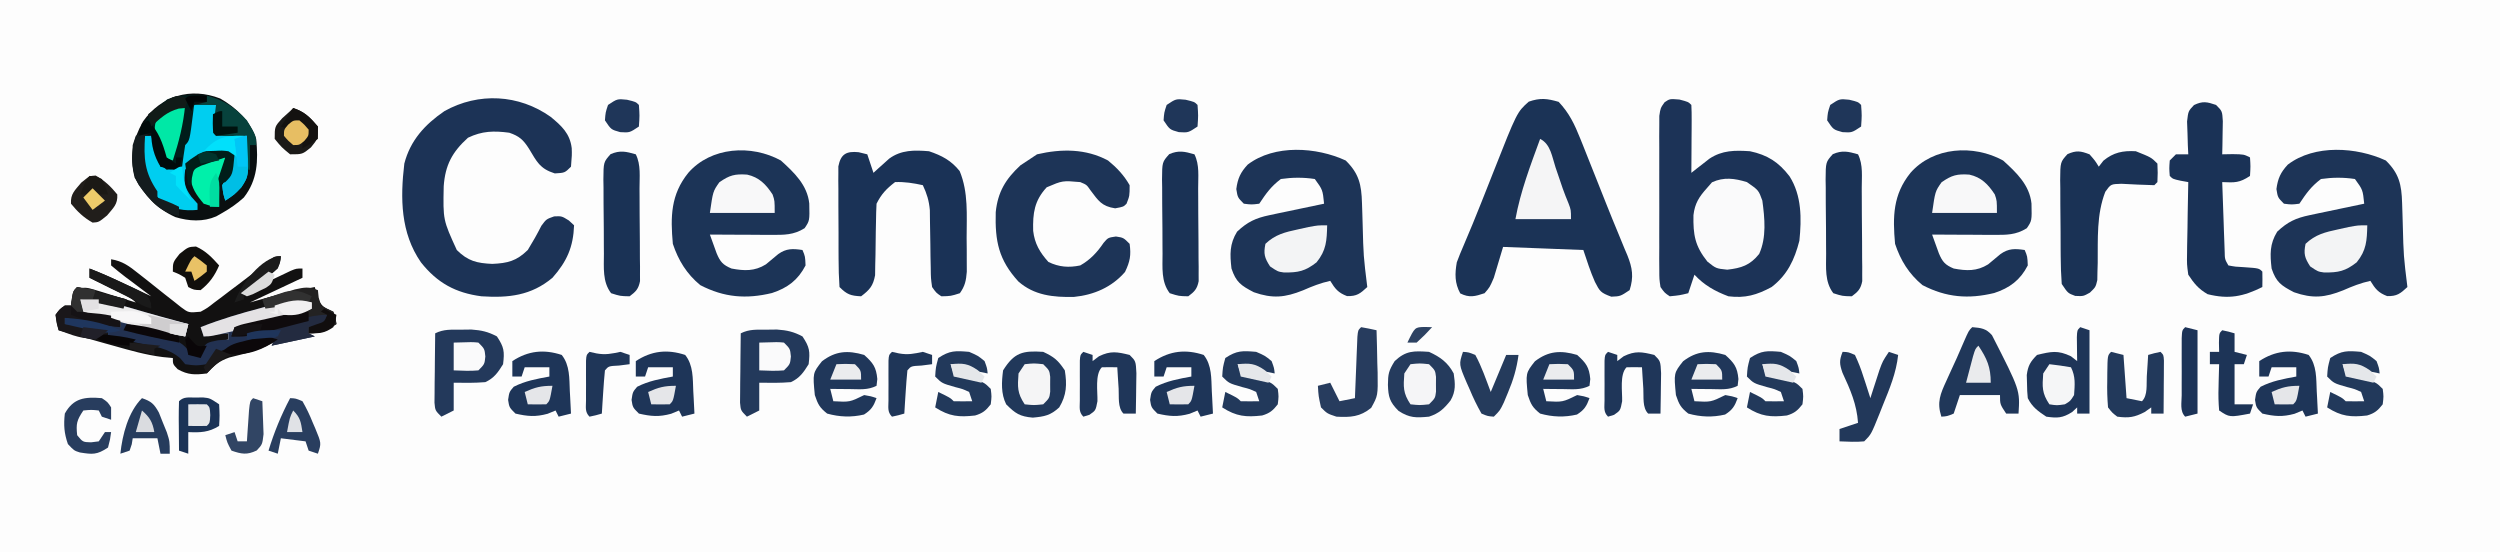 <?xml version="1.0" encoding="UTF-8"?>
<svg version="1.1" xmlns="http://www.w3.org/2000/svg" width="810" height="179">
<rect width="100%" height="100%" fill="#808080" stroke="none"/>
<path d="M0 0 C267.3 0 534.6 0 810 0 C810 59.07 810 118.14 810 179 C542.7 179 275.4 179 0 179 C0 119.93 0 60.86 0 0 Z " fill="#FDFDFD" transform="translate(0,0)"/>
<path d="M0 0 C2.875 0.75 2.875 0.75 3.875 1.75 C3.962 3.385 3.982 5.023 3.973 6.66 C3.969 7.65 3.966 8.639 3.963 9.658 C3.955 10.699 3.946 11.74 3.938 12.812 C3.933 13.857 3.928 14.902 3.924 15.979 C3.912 18.569 3.896 21.16 3.875 23.75 C4.672 23.118 4.672 23.118 5.484 22.473 C6.191 21.925 6.897 21.377 7.625 20.812 C8.321 20.267 9.017 19.722 9.734 19.16 C13.902 16.415 17.962 16.422 22.875 16.75 C28.536 17.943 32.173 20.285 35.688 24.879 C39.648 31.119 39.612 38.601 38.875 45.75 C37.302 51.888 34.993 56.822 29.875 60.75 C25.047 63.343 21.339 64.421 15.875 63.75 C11.523 62.109 8.052 60.172 4.875 56.75 C4.215 58.73 3.555 60.71 2.875 62.75 C0.062 63.438 0.062 63.438 -3.125 63.75 C-4.8 62.621 -4.8 62.621 -6.125 60.75 C-6.506 58.208 -6.506 58.208 -6.513 55.133 C-6.523 53.982 -6.532 52.83 -6.542 51.644 C-6.536 50.4 -6.53 49.156 -6.523 47.875 C-6.526 46.599 -6.529 45.323 -6.532 44.008 C-6.534 41.308 -6.53 38.608 -6.516 35.908 C-6.499 32.448 -6.509 28.988 -6.527 25.528 C-6.54 22.227 -6.531 18.926 -6.523 15.625 C-6.53 14.381 -6.536 13.137 -6.542 11.856 C-6.528 10.129 -6.528 10.129 -6.513 8.367 C-6.511 7.353 -6.508 6.338 -6.506 5.292 C-6.125 2.75 -6.125 2.75 -4.796 0.883 C-3.125 -0.25 -3.125 -0.25 0 0 Z " fill="#1C3357" transform="translate(544.125,32.25)"/>
<path d="M0 0 C3.404 3.582 5.167 7.295 6.988 11.855 C7.385 12.838 7.385 12.838 7.789 13.841 C8.639 15.953 9.476 18.07 10.312 20.188 C10.892 21.641 11.471 23.094 12.051 24.546 C13.189 27.4 14.322 30.257 15.453 33.114 C16.752 36.39 18.087 39.649 19.441 42.902 C20.086 44.476 20.731 46.051 21.375 47.625 C21.667 48.308 21.958 48.992 22.259 49.696 C23.916 53.828 24.367 56.722 23 61 C20 63 20 63 17.062 63.125 C13.618 61.86 13.339 61.426 11.75 58.312 C10.252 54.928 9.179 51.536 8 48 C-4.87 47.505 -4.87 47.505 -18 47 C-18.99 50.3 -19.98 53.6 -21 57 C-22.312 60.062 -22.312 60.062 -24 62 C-27.099 63.033 -28.898 63.551 -31.875 62.062 C-33.714 58.692 -33.637 55.677 -33 52 C-32.34 50.201 -31.615 48.424 -30.848 46.668 C-28.84 41.986 -26.898 37.285 -25.027 32.547 C-24.515 31.255 -24.003 29.964 -23.49 28.672 C-22.71 26.702 -21.931 24.733 -21.154 22.762 C-13.491 3.33 -13.491 3.33 -9.688 -0.062 C-5.988 -1.353 -3.75 -1.091 0 0 Z " fill="#1B3356" transform="translate(505,33)"/>
<path d="M0 0 C3.531 2.911 6.24 5.393 6.801 10.145 C6.875 12.312 6.875 12.312 6.562 16.125 C4.562 18.125 4.562 18.125 1.312 18.312 C-3.583 16.762 -4.48 14.533 -7.055 10.293 C-8.892 7.412 -10.184 6.234 -13.438 5.125 C-18.437 4.47 -22.228 4.543 -26.812 6.75 C-31.975 11.421 -34.192 15.663 -34.676 22.48 C-34.9 33.377 -34.9 33.377 -30.438 43.125 C-26.831 46.731 -23.881 47.404 -18.938 47.625 C-13.95 47.396 -11.112 46.714 -7.438 43.125 C-5.85 40.552 -4.39 37.968 -3.027 35.27 C-1.438 33.125 -1.438 33.125 1.102 32.234 C3.562 32.125 3.562 32.125 5.875 33.562 C6.432 34.078 6.989 34.594 7.562 35.125 C7.306 42.176 5.246 46.814 0.562 52.125 C-6.362 57.921 -13.672 58.689 -22.438 58.125 C-30.821 57.032 -36.751 53.805 -42.047 47.129 C-48.672 37.582 -48.771 26.375 -47.438 15.125 C-45.485 7.592 -40.778 2.461 -34.438 -1.875 C-23.398 -8.044 -10.274 -7.315 0 0 Z " fill="#1C3356" transform="translate(178.438,37.875)"/>
<path d="M0 0 C4.33 4.225 5.108 7.848 5.281 13.734 C5.337 15.432 5.337 15.432 5.395 17.164 C5.447 18.939 5.447 18.939 5.5 20.75 C5.762 30.92 5.762 30.92 7 41 C4.702 43.128 3.628 44.015 0.438 43.938 C-2.455 42.825 -3.402 41.606 -5 39 C-8.131 39.684 -10.882 40.775 -13.812 42.062 C-19.674 44.417 -23.694 44.807 -29.75 42.688 C-33.911 40.527 -35.521 39.437 -37 35 C-37.524 30.413 -37.653 27.059 -35.188 23.062 C-31.802 19.87 -29.154 18.651 -24.676 17.711 C-23.648 17.492 -22.62 17.273 -21.561 17.047 C-19.953 16.714 -19.953 16.714 -18.312 16.375 C-16.687 16.031 -16.687 16.031 -15.029 15.68 C-12.354 15.114 -9.678 14.554 -7 14 C-7.447 9.521 -7.447 9.521 -10 6 C-13.712 5.432 -17.286 5.463 -21 6 C-24.223 8.434 -25.775 10.662 -28 14 C-30.5 14.312 -30.5 14.312 -33 14 C-35 12 -35 12 -35.438 9.25 C-34.976 5.822 -34.106 3.866 -31.738 1.324 C-23.048 -5.296 -9.442 -4.367 0 0 Z " fill="#1D3457" transform="translate(773,52)"/>
<path d="M0 0 C4.33 4.225 5.108 7.848 5.281 13.734 C5.337 15.432 5.337 15.432 5.395 17.164 C5.447 18.939 5.447 18.939 5.5 20.75 C5.762 30.92 5.762 30.92 7 41 C4.702 43.128 3.628 44.015 0.438 43.938 C-2.455 42.825 -3.402 41.606 -5 39 C-8.131 39.684 -10.882 40.775 -13.812 42.062 C-19.674 44.417 -23.694 44.807 -29.75 42.688 C-33.911 40.527 -35.521 39.437 -37 35 C-37.524 30.413 -37.653 27.059 -35.188 23.062 C-31.802 19.87 -29.154 18.651 -24.676 17.711 C-23.648 17.492 -22.62 17.273 -21.561 17.047 C-19.953 16.714 -19.953 16.714 -18.312 16.375 C-16.687 16.031 -16.687 16.031 -15.029 15.68 C-12.354 15.114 -9.678 14.554 -7 14 C-7.447 9.521 -7.447 9.521 -10 6 C-13.712 5.432 -17.286 5.463 -21 6 C-24.223 8.434 -25.775 10.662 -28 14 C-30.5 14.312 -30.5 14.312 -33 14 C-35 12 -35 12 -35.438 9.25 C-34.976 5.822 -34.106 3.866 -31.738 1.324 C-23.048 -5.296 -9.442 -4.367 0 0 Z " fill="#1D3457" transform="translate(436,52)"/>
<path d="M0 0 C4.292 3.886 8.574 7.934 9.203 13.938 C9.33 19.513 9.33 19.513 7.688 21.938 C4.159 24.159 1.073 24.117 -2.98 24.098 C-4.144 24.094 -5.307 24.091 -6.506 24.088 C-7.721 24.08 -8.936 24.071 -10.188 24.062 C-11.414 24.058 -12.641 24.053 -13.904 24.049 C-16.936 24.037 -19.968 24.021 -23 24 C-22.539 25.293 -22.071 26.585 -21.602 27.875 C-21.342 28.594 -21.082 29.314 -20.815 30.055 C-19.652 32.83 -18.796 33.823 -16 35 C-11.886 35.789 -8.476 35.924 -4.848 33.652 C-3.506 32.563 -2.178 31.458 -0.863 30.336 C1.766 28.451 3.869 28.53 7 29 C7.875 31.062 7.875 31.062 8 34 C5.558 38.749 2.143 41.301 -2.875 42.938 C-11.211 44.962 -18.401 44.392 -26.125 40.375 C-30.507 36.755 -33.207 32.378 -35 27 C-35.792 18.198 -35.693 11.06 -30 4 C-22.614 -4.447 -9.559 -5.245 0 0 Z " fill="#1C3457" transform="translate(649,52)"/>
<path d="M0 0 C4.292 3.886 8.574 7.934 9.203 13.938 C9.33 19.513 9.33 19.513 7.688 21.938 C4.159 24.159 1.073 24.117 -2.98 24.098 C-4.144 24.094 -5.307 24.091 -6.506 24.088 C-7.721 24.08 -8.936 24.071 -10.188 24.062 C-11.414 24.058 -12.641 24.053 -13.904 24.049 C-16.936 24.037 -19.968 24.021 -23 24 C-22.539 25.293 -22.071 26.585 -21.602 27.875 C-21.342 28.594 -21.082 29.314 -20.815 30.055 C-19.652 32.83 -18.796 33.823 -16 35 C-11.886 35.789 -8.476 35.924 -4.848 33.652 C-3.506 32.563 -2.178 31.458 -0.863 30.336 C1.766 28.451 3.869 28.53 7 29 C7.875 31.062 7.875 31.062 8 34 C5.558 38.749 2.143 41.301 -2.875 42.938 C-11.211 44.962 -18.401 44.392 -26.125 40.375 C-30.507 36.755 -33.207 32.378 -35 27 C-35.792 18.198 -35.693 11.06 -30 4 C-22.614 -4.447 -9.559 -5.245 0 0 Z " fill="#1C3457" transform="translate(253,52)"/>
<path d="M0 0 C5.26 3.047 9.682 7.222 11.633 13.074 C12.328 20.125 12.112 26.328 7.633 32.074 C5.455 34.055 3.192 35.626 0.633 37.074 C-0.012 37.44 -0.656 37.806 -1.32 38.184 C-5.551 40.025 -10.153 39.745 -14.52 38.422 C-20.598 35.703 -24.504 31.376 -27.742 25.637 C-29.451 18.63 -28.484 13.668 -25.031 7.418 C-19.126 -0.899 -9.605 -3.756 0 0 Z " fill="#0A0F10" transform="translate(71.367,31.926)"/>
<path d="M0 0 C1.392 0.34 1.392 0.34 2.812 0.688 C3.473 2.667 4.133 4.647 4.812 6.688 C5.271 6.266 5.73 5.844 6.203 5.41 C6.817 4.862 7.43 4.314 8.062 3.75 C8.666 3.205 9.269 2.659 9.891 2.098 C13.808 -0.776 18.081 -0.707 22.812 -0.312 C26.95 1.087 30.014 2.683 32.75 6.125 C35.618 13.042 34.996 20.392 35 27.75 C35.012 29.029 35.024 30.309 35.037 31.627 C35.039 32.855 35.041 34.083 35.043 35.348 C35.047 36.468 35.051 37.588 35.055 38.742 C34.816 41.651 34.483 43.312 32.812 45.688 C29.875 46.625 29.875 46.625 26.812 46.688 C25.149 45.582 25.149 45.582 23.812 43.688 C23.412 40.856 23.412 40.856 23.371 37.445 C23.345 36.214 23.318 34.983 23.291 33.715 C23.277 32.427 23.264 31.139 23.25 29.812 C23.215 27.273 23.173 24.734 23.121 22.195 C23.109 21.068 23.096 19.94 23.084 18.778 C22.813 15.696 22.118 13.474 20.812 10.688 C17.785 10.021 14.918 9.552 11.812 9.688 C9.006 11.851 7.388 13.536 5.812 16.688 C5.706 18.6 5.657 20.515 5.637 22.43 C5.613 23.578 5.589 24.727 5.564 25.91 C5.522 28.337 5.49 30.764 5.471 33.191 C5.443 34.343 5.415 35.494 5.387 36.68 C5.372 37.735 5.358 38.791 5.343 39.878 C4.688 43.346 3.594 44.574 0.812 46.688 C-2.579 46.526 -3.77 46.105 -6.188 43.688 C-6.4 40.637 -6.491 37.681 -6.488 34.629 C-6.493 33.729 -6.497 32.829 -6.501 31.901 C-6.507 29.996 -6.508 28.09 -6.503 26.184 C-6.5 23.265 -6.523 20.347 -6.549 17.428 C-6.551 15.578 -6.552 13.729 -6.551 11.879 C-6.56 11.004 -6.569 10.129 -6.579 9.227 C-6.572 8.413 -6.566 7.599 -6.56 6.76 C-6.56 6.044 -6.561 5.329 -6.562 4.591 C-5.768 0.551 -3.928 -0.385 0 0 Z " fill="#1A3256" transform="translate(278.188,49.312)"/>
<path d="M0 0 C-0.281 3.204 -1.003 4.002 -3.504 6.141 C-4.513 6.837 -5.523 7.533 -6.562 8.25 C-7.574 8.956 -8.586 9.663 -9.629 10.391 C-10.411 10.922 -11.194 11.453 -12 12 C-11.495 11.758 -10.991 11.515 -10.471 11.266 C-8.191 10.173 -5.908 9.086 -3.625 8 C-2.831 7.618 -2.037 7.237 -1.219 6.844 C-0.078 6.302 -0.078 6.302 1.086 5.75 C1.788 5.415 2.489 5.08 3.212 4.734 C5 4 5 4 7 4 C7 4.99 7 5.98 7 7 C1.39 9.64 -4.22 12.28 -10 15 C-8.391 14.546 -6.782 14.092 -5.125 13.625 C0.21 12.165 5.562 11.003 11 10 C11.248 10.949 11.495 11.898 11.75 12.875 C13.174 16.436 13.717 16.517 17 18 C17.75 20.125 17.75 20.125 18 22 C14.559 24.294 13.277 25 9 25 C9 24.34 9 23.68 9 23 C9.804 22.711 10.609 22.422 11.438 22.125 C14.133 21.267 14.133 21.267 15 19 C14.239 19.212 13.477 19.424 12.693 19.643 C9.234 20.602 5.774 21.551 2.312 22.5 C1.114 22.834 -0.084 23.168 -1.318 23.512 C-2.475 23.828 -3.632 24.143 -4.824 24.469 C-5.887 24.762 -6.95 25.055 -8.046 25.357 C-10.81 25.959 -13.185 26.127 -16 26 C-15.505 24.515 -15.505 24.515 -15 23 C-13.022 22.216 -13.022 22.216 -10.449 21.648 C-9.06 21.331 -9.06 21.331 -7.643 21.008 C-6.667 20.799 -5.692 20.59 -4.688 20.375 C-3.724 20.158 -2.76 19.942 -1.768 19.719 C0.032 19.315 1.832 18.916 3.634 18.525 C5.766 18.052 7.884 17.541 10 17 C9.505 16.01 9.505 16.01 9 15 C3.201 15.701 -2.345 16.99 -8 18.438 C-8.864 18.655 -9.727 18.872 -10.617 19.096 C-15.437 20.315 -20.227 21.606 -25 23 C-25 23.99 -25 24.98 -25 26 C-24.34 25.67 -23.68 25.34 -23 25 C-21 24.96 -19 24.957 -17 25 C-17 25.66 -17 26.32 -17 27 C-18.114 27.247 -19.227 27.495 -20.375 27.75 C-24.046 28.61 -24.046 28.61 -25.438 31.125 C-25.716 32.053 -25.716 32.053 -26 33 C-27.875 32.688 -27.875 32.688 -30 32 C-30.66 31.01 -31.32 30.02 -32 29 C-34.006 28.132 -34.006 28.132 -36.352 27.613 C-37.202 27.397 -38.053 27.181 -38.93 26.959 C-39.819 26.746 -40.709 26.532 -41.625 26.312 C-42.522 26.088 -43.419 25.863 -44.344 25.631 C-46.56 25.077 -48.779 24.534 -51 24 C-50.67 23.34 -50.34 22.68 -50 22 C-43.608 22.724 -37.32 23.803 -31 25 C-30.505 23.515 -30.505 23.515 -30 22 C-30.95 21.885 -31.9 21.771 -32.879 21.652 C-37.651 20.97 -42.273 19.763 -46.938 18.562 C-47.793 18.345 -48.648 18.128 -49.529 17.904 C-51.212 17.477 -52.895 17.048 -54.578 16.618 C-58.049 15.733 -61.524 14.866 -65 14 C-64.67 14.99 -64.34 15.98 -64 17 C-61.208 18.033 -61.208 18.033 -57.938 18.688 C-56.833 18.939 -55.728 19.19 -54.59 19.449 C-53.735 19.631 -52.881 19.813 -52 20 C-52 20.99 -52 21.98 -52 23 C-58.082 22.324 -64.013 21.264 -70 20 C-70 20.66 -70 21.32 -70 22 C-69.325 22.061 -68.649 22.121 -67.953 22.184 C-67.061 22.267 -66.169 22.351 -65.25 22.438 C-64.368 22.519 -63.487 22.6 -62.578 22.684 C-60.306 22.962 -58.201 23.388 -56 24 C-56 24.66 -56 25.32 -56 26 C-54.144 26.155 -54.144 26.155 -52.25 26.312 C-36.737 28.083 -36.737 28.083 -31 34 C-27.457 34.667 -27.457 34.667 -24 34 C-23.598 33.377 -23.196 32.755 -22.781 32.113 C-20.154 28.997 -16.883 28.546 -13.062 27.688 C-12.346 27.506 -11.63 27.325 -10.893 27.139 C-4.449 25.604 -4.449 25.604 -1 27 C-5.942 30.31 -11.005 31.43 -16.723 32.84 C-20.19 34.067 -21.531 35.375 -24 38 C-27.812 38.476 -30.067 38.526 -33.438 36.625 C-35 35 -35 35 -35 33 C-36.092 32.896 -37.184 32.791 -38.309 32.684 C-43.705 32.008 -48.839 30.539 -54.062 29.062 C-55.017 28.798 -55.972 28.533 -56.955 28.26 C-61.977 26.863 -66.99 25.438 -72 24 C-72.688 21.688 -72.688 21.688 -73 19 C-71.688 17.188 -71.688 17.188 -70 16 C-69.34 16 -68.68 16 -68 16 C-67.67 14.35 -67.34 12.7 -67 11 C-63.758 9.919 -63.103 10.036 -59.988 10.996 C-59.231 11.225 -58.474 11.454 -57.693 11.689 C-56.908 11.936 -56.122 12.183 -55.312 12.438 C-54.515 12.68 -53.718 12.923 -52.896 13.174 C-50.929 13.775 -48.964 14.386 -47 15 C-49.145 12.855 -52.35 11.777 -55.062 10.438 C-56.057 9.943 -56.057 9.943 -57.072 9.439 C-58.714 8.625 -60.357 7.812 -62 7 C-62 6.01 -62 5.02 -62 4 C-57.632 5.679 -53.418 7.633 -49.188 9.625 C-48.495 9.95 -47.802 10.275 -47.088 10.609 C-45.391 11.405 -43.696 12.202 -42 13 C-43.408 11.952 -43.408 11.952 -44.844 10.883 C-46.063 9.964 -47.281 9.045 -48.5 8.125 C-49.12 7.665 -49.74 7.205 -50.379 6.73 C-51.956 5.534 -53.483 4.271 -55 3 C-55 2.34 -55 1.68 -55 1 C-51.26 1.606 -49.09 3.256 -46.156 5.598 C-45.24 6.316 -44.323 7.035 -43.379 7.775 C-41.458 9.302 -39.538 10.83 -37.621 12.361 C-36.705 13.079 -35.788 13.796 -34.844 14.535 C-34.01 15.199 -33.177 15.863 -32.318 16.547 C-29.891 18.354 -29.891 18.354 -26 18 C-23.799 16.789 -23.799 16.789 -21.629 15.078 C-20.396 14.158 -20.396 14.158 -19.139 13.219 C-18.289 12.569 -17.438 11.919 -16.562 11.25 C-15.293 10.299 -15.293 10.299 -13.998 9.328 C-10.622 6.79 -7.285 4.235 -4.027 1.547 C-2 0 -2 0 0 0 Z " fill="#121111" transform="translate(91,83)"/>
<path d="M0 0 C2.878 2.357 5.154 4.76 7 8 C7 11.438 7 11.438 6 14 C5 15 5 15 2.312 15.5 C-2.049 14.842 -3.139 13.041 -5.703 9.629 C-6.922 7.864 -6.922 7.864 -9 7 C-14.733 6.496 -14.733 6.496 -19.875 8.688 C-23.876 13.042 -24.397 17.038 -24.254 22.785 C-23.776 26.952 -22.074 29.807 -19.312 32.875 C-15.873 34.549 -12.691 34.768 -9 34 C-5.78 32.185 -3.508 29.751 -1.438 26.688 C0 25 0 25 2.562 24.625 C5 25 5 25 7 27 C7.508 30.723 7.134 32.721 5.5 36.125 C1.215 41.053 -4.558 43.558 -11.043 44.203 C-17.689 44.348 -23.894 43.733 -29.051 39.195 C-35.44 32.185 -36.644 26.148 -36.383 16.746 C-35.71 10.16 -33.158 6.003 -28.375 1.562 C-27.591 1.047 -26.808 0.531 -26 0 C-25.01 -0.66 -24.02 -1.32 -23 -2 C-15.143 -3.827 -7.216 -3.872 0 0 Z " fill="#1D3457" transform="translate(359,52)"/>
<path d="M0 0 C2 2 2 2 2.195 5.258 C2.172 6.534 2.149 7.81 2.125 9.125 C2.107 10.406 2.089 11.688 2.07 13.008 C2.047 13.995 2.024 14.983 2 16 C3.671 15.969 3.671 15.969 5.375 15.938 C9 16 9 16 11 17 C11.188 19.875 11.188 19.875 11 23 C7.565 25.29 6.015 25.178 2 25 C2.138 29.125 2.287 33.25 2.438 37.375 C2.477 38.551 2.516 39.726 2.557 40.938 C2.599 42.059 2.64 43.18 2.684 44.336 C2.72 45.373 2.757 46.41 2.795 47.478 C2.842 49.994 2.842 49.994 4 52 C6.324 52.43 6.324 52.43 9 52.562 C13.904 52.904 13.904 52.904 15 54 C15.041 55.666 15.043 57.334 15 59 C8.827 62.087 4.132 63.033 -2.75 61.312 C-5.706 59.588 -7.113 57.863 -9 55 C-9.454 51.678 -9.454 51.678 -9.391 47.949 C-9.385 47.29 -9.379 46.632 -9.373 45.953 C-9.351 43.864 -9.301 41.776 -9.25 39.688 C-9.23 38.265 -9.212 36.842 -9.195 35.42 C-9.151 31.946 -9.082 28.473 -9 25 C-9.804 24.856 -10.609 24.711 -11.438 24.562 C-14 24 -14 24 -15 23 C-15.188 20.562 -15.188 20.562 -15 18 C-14.34 17.34 -13.68 16.68 -13 16 C-11.68 16 -10.36 16 -9 16 C-9.046 15.024 -9.093 14.048 -9.141 13.043 C-9.177 11.771 -9.213 10.498 -9.25 9.188 C-9.296 7.923 -9.343 6.658 -9.391 5.355 C-9 2 -9 2 -7.148 0.039 C-4.327 -1.325 -2.927 -1.001 0 0 Z " fill="#1A3256" transform="translate(718,34)"/>
<path d="M0 0 C1.812 2.062 1.812 2.062 3 4 C3.495 3.361 3.99 2.721 4.5 2.062 C7.776 -0.64 10.849 -1.231 15 -1 C20 1 20 1 22 3 C22.125 6 22.125 6 22 9 C21.67 9.33 21.34 9.66 21 10 C17.436 9.909 13.881 9.737 10.32 9.547 C6.898 9.645 6.898 9.645 5.117 12.141 C2.25 19.48 2.734 27.431 2.658 35.209 C2.63 36.165 2.603 37.121 2.574 38.105 C2.56 38.973 2.545 39.841 2.53 40.735 C2 43 2 43 0.128 44.814 C-2 46 -2 46 -4.625 45.875 C-7 45 -7 45 -9 42 C-9.221 38.99 -9.328 36.074 -9.336 33.062 C-9.343 32.186 -9.349 31.31 -9.356 30.406 C-9.366 28.554 -9.371 26.701 -9.371 24.849 C-9.375 22.01 -9.411 19.174 -9.449 16.336 C-9.455 14.536 -9.459 12.737 -9.461 10.938 C-9.475 10.087 -9.49 9.237 -9.504 8.362 C-9.459 2.507 -9.459 2.507 -7.131 -0.062 C-4.266 -1.323 -2.907 -1.118 0 0 Z " fill="#1A3255" transform="translate(677,50)"/>
<path d="M0 0 C5.308 -0.312 9.661 0.823 14.688 2.312 C16.282 2.771 17.878 3.229 19.473 3.688 C20.244 3.912 21.015 4.136 21.809 4.367 C24.739 5.214 27.681 6.016 30.625 6.812 C31.484 7.046 32.342 7.279 33.227 7.52 C34.104 7.757 34.104 7.757 35 8 C34.67 9.32 34.34 10.64 34 12 C33.299 11.867 32.597 11.734 31.875 11.598 C30.926 11.421 29.977 11.244 29 11.062 C27.608 10.801 27.608 10.801 26.188 10.535 C22.467 9.91 18.746 9.448 15 9 C16.265 9.315 17.529 9.629 18.832 9.953 C20.492 10.385 22.153 10.817 23.812 11.25 C24.646 11.455 25.479 11.66 26.338 11.871 C30.928 13.088 33.43 13.78 36 18 C36.99 18 37.98 18 39 18 C39.278 17.041 39.278 17.041 39.562 16.062 C41 14 41 14 44.625 13.25 C46.296 13.126 46.296 13.126 48 13 C48 12.34 48 11.68 48 11 C45.36 11.33 42.72 11.66 40 12 C39.505 10.515 39.505 10.515 39 9 C45.456 6.439 51.975 4.519 58.688 2.75 C59.707 2.469 60.726 2.188 61.775 1.898 C62.761 1.638 63.746 1.378 64.762 1.109 C65.648 0.872 66.535 0.634 67.448 0.39 C70.248 -0.038 72.276 0.286 75 1 C75 1.66 75 2.32 75 3 C67.094 6.193 58.623 9.331 50 9 C50 9.66 50 10.32 50 11 C56.15 10.383 61.865 9.095 67.812 7.438 C69.485 6.974 71.158 6.515 72.832 6.059 C73.561 5.855 74.291 5.652 75.042 5.443 C77 5 77 5 80 5 C79.67 5.99 79.34 6.98 79 8 C77.35 8.33 75.7 8.66 74 9 C74 9.66 74 10.32 74 11 C74.99 11.495 74.99 11.495 76 12 C71.38 12.99 66.76 13.98 62 15 C62.33 14.34 62.66 13.68 63 13 C60.602 13.471 58.206 13.948 55.812 14.438 C54.025 14.795 52.234 15.131 50.438 15.438 C45.545 16.339 43.974 16.945 41 21 C37.562 21.5 37.562 21.5 34 21 C33.488 20.386 32.976 19.773 32.449 19.141 C28.619 15.793 24.143 15.286 19.25 14.25 C18.266 14.03 17.283 13.809 16.27 13.582 C13.849 13.042 11.426 12.515 9 12 C9 11.34 9 10.68 9 10 C7.987 9.909 7.987 9.909 6.953 9.816 C6.061 9.733 5.169 9.649 4.25 9.562 C3.368 9.481 2.487 9.4 1.578 9.316 C-0.694 9.038 -2.799 8.612 -5 8 C-5 7.34 -5 6.68 -5 6 C1.205 6.483 6.999 7.333 13 9 C13 8.01 13 7.02 13 6 C11.783 5.876 10.566 5.753 9.312 5.625 C5.935 5.211 3.102 4.454 0 3 C0 2.01 0 1.02 0 0 Z " fill="#223151" transform="translate(26,97)"/>
<path d="M0 0 C3.79 2.63 3.79 2.63 5 6 C5.767 11.715 6.402 17.898 3.973 23.273 C1.021 26.952 -1.803 27.867 -6.375 28.375 C-10 28 -10 28 -12.812 25.75 C-16.842 20.685 -17.44 17.107 -17.32 10.695 C-16.872 6.92 -15.522 4.802 -13 2 C-12.443 1.361 -11.886 0.721 -11.312 0.062 C-7.46 -1.708 -3.993 -1.215 0 0 Z " fill="#FAFAFB" transform="translate(566,59)"/>
<path d="M0 0 C1.705 3.41 1.185 7.305 1.203 11.059 C1.209 11.959 1.215 12.859 1.22 13.786 C1.23 15.692 1.236 17.597 1.24 19.503 C1.25 22.422 1.281 25.341 1.312 28.26 C1.319 30.109 1.324 31.959 1.328 33.809 C1.34 34.684 1.353 35.559 1.366 36.46 C1.363 37.274 1.36 38.089 1.356 38.927 C1.36 39.643 1.364 40.359 1.367 41.096 C0.885 43.594 0.023 44.495 -2 46 C-5.062 45.938 -5.062 45.938 -8 45 C-10.858 41.294 -10.324 36.646 -10.336 32.184 C-10.343 31.331 -10.349 30.478 -10.356 29.599 C-10.366 27.8 -10.371 26 -10.371 24.2 C-10.375 21.444 -10.411 18.688 -10.449 15.932 C-10.455 14.182 -10.459 12.433 -10.461 10.684 C-10.475 9.859 -10.49 9.034 -10.504 8.183 C-10.459 2.515 -10.459 2.515 -8.17 -0.054 C-5.119 -1.384 -3.147 -0.909 0 0 Z " fill="#1A3255" transform="translate(602,50)"/>
<path d="M0 0 C1.705 3.41 1.185 7.305 1.203 11.059 C1.209 11.959 1.215 12.859 1.22 13.786 C1.23 15.692 1.236 17.597 1.24 19.503 C1.25 22.422 1.281 25.341 1.312 28.26 C1.319 30.109 1.324 31.959 1.328 33.809 C1.34 34.684 1.353 35.559 1.366 36.46 C1.363 37.274 1.36 38.089 1.356 38.927 C1.36 39.643 1.364 40.359 1.367 41.096 C0.885 43.594 0.023 44.495 -2 46 C-5.062 45.938 -5.062 45.938 -8 45 C-10.858 41.294 -10.324 36.646 -10.336 32.184 C-10.343 31.331 -10.349 30.478 -10.356 29.599 C-10.366 27.8 -10.371 26 -10.371 24.2 C-10.375 21.444 -10.411 18.688 -10.449 15.932 C-10.455 14.182 -10.459 12.433 -10.461 10.684 C-10.475 9.859 -10.49 9.034 -10.504 8.183 C-10.459 2.515 -10.459 2.515 -8.17 -0.054 C-5.119 -1.384 -3.147 -0.909 0 0 Z " fill="#1A3255" transform="translate(387,50)"/>
<path d="M0 0 C1.705 3.41 1.185 7.305 1.203 11.059 C1.209 11.959 1.215 12.859 1.22 13.786 C1.23 15.692 1.236 17.597 1.24 19.503 C1.25 22.422 1.281 25.341 1.312 28.26 C1.319 30.109 1.324 31.959 1.328 33.809 C1.34 34.684 1.353 35.559 1.366 36.46 C1.363 37.274 1.36 38.089 1.356 38.927 C1.36 39.643 1.364 40.359 1.367 41.096 C0.885 43.594 0.023 44.495 -2 46 C-5.062 45.938 -5.062 45.938 -8 45 C-10.858 41.294 -10.324 36.646 -10.336 32.184 C-10.343 31.331 -10.349 30.478 -10.356 29.599 C-10.366 27.8 -10.371 26 -10.371 24.2 C-10.375 21.444 -10.411 18.688 -10.449 15.932 C-10.455 14.182 -10.459 12.433 -10.461 10.684 C-10.475 9.859 -10.49 9.034 -10.504 8.183 C-10.459 2.515 -10.459 2.515 -8.17 -0.054 C-5.119 -1.384 -3.147 -0.909 0 0 Z " fill="#1A3255" transform="translate(206,50)"/>
<path d="M0 0 C3.625 -0.188 3.625 -0.188 7 0 C7 2.97 7 5.94 7 9 C10.3 9.33 13.6 9.66 17 10 C17.689 22.893 17.689 22.893 15.188 26.688 C13 29 13 29 10 31 C9.312 28.812 9.312 28.812 9 26 C9.969 24.315 10.97 22.648 12 21 C12.252 18.29 12.252 18.29 12 16 C8.171 14.518 5.868 15.249 2.25 16.812 C-1.042 18.198 -1.042 18.198 -3 21 C-3.437 24.933 -3.367 26.496 -1 29.75 C-0.34 30.492 0.32 31.235 1 32 C1 32.66 1 33.32 1 34 C-3.388 34.428 -6.55 33.833 -10.32 31.453 C-14.241 28.061 -16.647 23.614 -17.34 18.484 C-17.422 12.843 -17.422 12.843 -16 10 C-15.34 10 -14.68 10 -14 10 C-13.01 13.3 -12.02 16.6 -11 20 C-9.02 20 -7.04 20 -5 20 C-4.876 18.886 -4.753 17.773 -4.625 16.625 C-4 13 -4 13 -2 11 C-2 8.99 -2.005 6.979 -2.125 4.973 C-2 3 -2 3 0 0 Z " fill="#00CEF0" transform="translate(63,34)"/>
<path d="M0 0 C0.99 0.33 1.98 0.66 3 1 C3 9.91 3 18.82 3 28 C1.68 28 0.36 28 -1 28 C-1 27.34 -1 26.68 -1 26 C-1.536 26.495 -2.072 26.99 -2.625 27.5 C-5.719 29.454 -7.394 29.515 -11 29 C-13.7 27.2 -15.542 25.916 -17 23 C-17.203 20.758 -17.203 20.758 -17.25 18.125 C-17.276 17.261 -17.302 16.398 -17.328 15.508 C-16.93 12.468 -16.15 11.165 -14 9 C-9.407 7.889 -7.271 7.391 -3 9.438 C-2.34 9.953 -1.68 10.469 -1 11 C-1.012 10.29 -1.023 9.579 -1.035 8.848 C-1.049 7.469 -1.049 7.469 -1.062 6.062 C-1.074 5.146 -1.086 4.229 -1.098 3.285 C-1 1 -1 1 0 0 Z " fill="#1E3558" transform="translate(674,106)"/>
<path d="M0 0 C1.131 -0.014 2.261 -0.028 3.426 -0.043 C6.677 0.187 8.822 0.661 11.688 2.188 C14.029 5.7 14.184 7.052 13.688 11.188 C12.036 13.842 10.808 15.667 7.938 17 C4.511 17.286 1.125 17.245 -2.312 17.188 C-2.312 20.157 -2.312 23.128 -2.312 26.188 C-4.293 27.177 -4.293 27.177 -6.312 28.188 C-8.312 26.188 -8.312 26.188 -8.54 23.666 C-8.529 22.629 -8.519 21.592 -8.508 20.523 C-8.501 19.402 -8.495 18.28 -8.488 17.125 C-8.472 15.949 -8.455 14.774 -8.438 13.562 C-8.428 12.379 -8.419 11.196 -8.41 9.977 C-8.387 7.047 -8.354 4.117 -8.312 1.188 C-5.508 -0.215 -3.127 0.018 0 0 Z " fill="#23395B" transform="translate(248.312,106.812)"/>
<path d="M0 0 C1.131 -0.014 2.261 -0.028 3.426 -0.043 C6.677 0.187 8.822 0.661 11.688 2.188 C14.029 5.7 14.184 7.052 13.688 11.188 C12.036 13.842 10.808 15.667 7.938 17 C4.511 17.286 1.125 17.245 -2.312 17.188 C-2.312 20.157 -2.312 23.128 -2.312 26.188 C-4.293 27.177 -4.293 27.177 -6.312 28.188 C-8.312 26.188 -8.312 26.188 -8.54 23.666 C-8.529 22.629 -8.519 21.592 -8.508 20.523 C-8.501 19.402 -8.495 18.28 -8.488 17.125 C-8.472 15.949 -8.455 14.774 -8.438 13.562 C-8.428 12.379 -8.419 11.196 -8.41 9.977 C-8.387 7.047 -8.354 4.117 -8.312 1.188 C-5.508 -0.215 -3.127 0.018 0 0 Z " fill="#23395B" transform="translate(149.312,106.812)"/>
<path d="M0 0 C2.866 0.242 4.475 0.399 6.406 2.609 C15.493 20.393 15.493 20.393 15 28 C13.68 28 12.36 28 11 28 C9 25 9 25 9 22 C4.71 22 0.42 22 -4 22 C-4.66 23.98 -5.32 25.96 -6 28 C-8.125 28.875 -8.125 28.875 -10 29 C-11.516 24.283 -10.337 21.661 -8.312 17.25 C-8.036 16.637 -7.759 16.025 -7.474 15.394 C-6.658 13.592 -5.829 11.796 -5 10 C-4.227 8.23 -3.455 6.46 -2.688 4.688 C-1.128 1.128 -1.128 1.128 0 0 Z " fill="#203759" transform="translate(639,106)"/>
<path d="M0 0 C3.624 1.647 6.129 3.454 8 7 C8.495 10.341 8.723 12.759 6.98 15.75 C4.825 18.459 3.311 19.896 0 21 C-4.2 21.389 -6.296 21.459 -9.875 19.125 C-12.738 16.262 -13.187 14.633 -13.312 10.688 C-13.284 7.165 -13.067 6.106 -11.125 3 C-7.483 -0.428 -4.945 -0.335 0 0 Z " fill="#253B5D" transform="translate(463,114)"/>
<path d="M0 0 C3.539 1.651 4.811 2.716 7 6 C7.734 10.561 7.593 14.019 5.188 18 C2.338 20.606 0.451 20.958 -3.375 21.312 C-7.593 20.949 -9.049 19.951 -12 17 C-13.729 13.543 -13.49 9.78 -13 6 C-9.397 0.235 -6.659 -0.451 0 0 Z " fill="#21385A" transform="translate(338,114)"/>
<path d="M0 0 C2.87 2.583 3.907 3.956 4.25 7.812 C4.168 8.534 4.085 9.256 4 10 C1.116 11.442 -1.417 11.094 -4.625 11.062 C-5.814 11.053 -7.002 11.044 -8.227 11.035 C-9.142 11.024 -10.057 11.012 -11 11 C-10.67 12.32 -10.34 13.64 -10 15 C-4.678 15.296 -4.678 15.296 0 13 C2.188 13.375 2.188 13.375 4 14 C3.042 16.612 2.309 17.803 -0.062 19.312 C-4.119 20.262 -7.977 20.123 -12 19 C-14.444 17.052 -14.985 16.046 -16 13 C-16.689 5.876 -16.689 5.876 -13.688 2.062 C-9.258 -1.337 -5.28 -1.551 0 0 Z " fill="#20375A" transform="translate(559,115)"/>
<path d="M0 0 C2.87 2.583 3.907 3.956 4.25 7.812 C4.168 8.534 4.085 9.256 4 10 C1.116 11.442 -1.417 11.094 -4.625 11.062 C-5.814 11.053 -7.002 11.044 -8.227 11.035 C-9.142 11.024 -10.057 11.012 -11 11 C-10.67 12.32 -10.34 13.64 -10 15 C-4.678 15.296 -4.678 15.296 0 13 C2.188 13.375 2.188 13.375 4 14 C3.042 16.612 2.309 17.803 -0.062 19.312 C-4.119 20.262 -7.977 20.123 -12 19 C-14.444 17.052 -14.985 16.046 -16 13 C-16.689 5.876 -16.689 5.876 -13.688 2.062 C-9.258 -1.337 -5.28 -1.551 0 0 Z " fill="#20375A" transform="translate(511,115)"/>
<path d="M0 0 C2.87 2.583 3.907 3.956 4.25 7.812 C4.168 8.534 4.085 9.256 4 10 C1.116 11.442 -1.417 11.094 -4.625 11.062 C-5.814 11.053 -7.002 11.044 -8.227 11.035 C-9.142 11.024 -10.057 11.012 -11 11 C-10.67 12.32 -10.34 13.64 -10 15 C-4.678 15.296 -4.678 15.296 0 13 C2.188 13.375 2.188 13.375 4 14 C3.042 16.612 2.309 17.803 -0.062 19.312 C-4.119 20.262 -7.977 20.123 -12 19 C-14.444 17.052 -14.985 16.046 -16 13 C-16.689 5.876 -16.689 5.876 -13.688 2.062 C-9.258 -1.337 -5.28 -1.551 0 0 Z " fill="#20375A" transform="translate(280,115)"/>
<path d="M0 0 C2.68 3.355 2.438 7.626 2.625 11.75 C2.664 12.447 2.702 13.145 2.742 13.863 C2.836 15.575 2.919 17.288 3 19 C1.68 19.33 0.36 19.66 -1 20 C-1.33 19.34 -1.66 18.68 -2 18 C-2.846 18.351 -3.691 18.701 -4.562 19.062 C-8.497 20.136 -11.05 19.912 -15 19 C-17 17 -17 17 -17.375 14.562 C-17 12 -17 12 -15.562 10.312 C-11.876 8.424 -8.055 7.736 -4 7 C-4 6.01 -4 5.02 -4 4 C-6.64 4 -9.28 4 -12 4 C-12.33 4.99 -12.66 5.98 -13 7 C-13.99 7 -14.98 7 -16 7 C-16 5.35 -16 3.7 -16 2 C-10.896 -1.358 -5.793 -1.907 0 0 Z " fill="#1E3558" transform="translate(748,115)"/>
<path d="M0 0 C2.68 3.355 2.438 7.626 2.625 11.75 C2.664 12.447 2.702 13.145 2.742 13.863 C2.836 15.575 2.919 17.288 3 19 C1.68 19.33 0.36 19.66 -1 20 C-1.33 19.34 -1.66 18.68 -2 18 C-2.846 18.351 -3.691 18.701 -4.562 19.062 C-8.497 20.136 -11.05 19.912 -15 19 C-17 17 -17 17 -17.375 14.562 C-17 12 -17 12 -15.562 10.312 C-11.876 8.424 -8.055 7.736 -4 7 C-4 6.01 -4 5.02 -4 4 C-6.64 4 -9.28 4 -12 4 C-12.33 4.99 -12.66 5.98 -13 7 C-13.99 7 -14.98 7 -16 7 C-16 5.35 -16 3.7 -16 2 C-10.896 -1.358 -5.793 -1.907 0 0 Z " fill="#1E3558" transform="translate(390,115)"/>
<path d="M0 0 C2.68 3.355 2.438 7.626 2.625 11.75 C2.664 12.447 2.702 13.145 2.742 13.863 C2.836 15.575 2.919 17.288 3 19 C1.68 19.33 0.36 19.66 -1 20 C-1.33 19.34 -1.66 18.68 -2 18 C-2.846 18.351 -3.691 18.701 -4.562 19.062 C-8.497 20.136 -11.05 19.912 -15 19 C-17 17 -17 17 -17.375 14.562 C-17 12 -17 12 -15.562 10.312 C-11.876 8.424 -8.055 7.736 -4 7 C-4 6.01 -4 5.02 -4 4 C-6.64 4 -9.28 4 -12 4 C-12.33 4.99 -12.66 5.98 -13 7 C-13.99 7 -14.98 7 -16 7 C-16 5.35 -16 3.7 -16 2 C-10.896 -1.358 -5.793 -1.907 0 0 Z " fill="#1E3558" transform="translate(222,115)"/>
<path d="M0 0 C2.68 3.355 2.438 7.626 2.625 11.75 C2.664 12.447 2.702 13.145 2.742 13.863 C2.836 15.575 2.919 17.288 3 19 C1.68 19.33 0.36 19.66 -1 20 C-1.33 19.34 -1.66 18.68 -2 18 C-2.846 18.351 -3.691 18.701 -4.562 19.062 C-8.497 20.136 -11.05 19.912 -15 19 C-17 17 -17 17 -17.375 14.562 C-17 12 -17 12 -15.562 10.312 C-11.876 8.424 -8.055 7.736 -4 7 C-4 6.01 -4 5.02 -4 4 C-6.64 4 -9.28 4 -12 4 C-12.33 4.99 -12.66 5.98 -13 7 C-13.99 7 -14.98 7 -16 7 C-16 5.35 -16 3.7 -16 2 C-10.896 -1.358 -5.793 -1.907 0 0 Z " fill="#1E3558" transform="translate(182,115)"/>
<path d="M0 0 C0 0.66 0 1.32 0 2 C-1.32 2 -2.64 2 -4 2 C-4.217 3.825 -4.217 3.825 -4.438 5.688 C-5.554 14.554 -5.554 14.554 -7 16 C-7.368 18.328 -7.702 20.662 -8 23 C-10.312 23.688 -10.312 23.688 -13 24 C-15.894 21.844 -16.534 19.784 -17.188 16.312 C-17.425 15.1 -17.425 15.1 -17.668 13.863 C-17.778 13.248 -17.887 12.634 -18 12 C-19.32 12.33 -20.64 12.66 -22 13 C-20.302 7.598 -17.086 4.728 -12.812 1.188 C-8.596 -0.593 -4.514 -0.237 0 0 Z " fill="#001D1B" transform="translate(67,31)"/>
<path d="M0 0 C3.425 1.712 3.845 5.789 5 9.25 C5.52 10.776 6.041 12.302 6.562 13.828 C6.807 14.552 7.052 15.276 7.305 16.021 C7.878 17.654 8.524 19.261 9.188 20.859 C10 23 10 23 10 26 C4.06 26 -1.88 26 -8 26 C-6.362 16.993 -3.13 8.574 0 0 Z " fill="#F5F5F6" transform="translate(499,45)"/>
<path d="M0 0 C1.828 0.059 1.828 0.059 4 1 C5.126 3.398 5.971 5.556 6.75 8.062 C6.97 8.726 7.191 9.389 7.418 10.072 C7.96 11.71 8.482 13.354 9 15 C9.398 13.753 9.398 13.753 9.805 12.48 C10.158 11.394 10.511 10.307 10.875 9.188 C11.223 8.109 11.571 7.03 11.93 5.918 C13 3 13 3 15 0 C15.99 0.33 16.98 0.66 18 1 C17.373 6.823 15.251 11.874 13.062 17.25 C12.702 18.16 12.342 19.07 11.971 20.008 C9.258 26.742 9.258 26.742 7 29 C4.312 29.27 1.709 29.087 -1 29 C-1 27.68 -1 26.36 -1 25 C0.98 24.34 2.96 23.68 5 23 C4.589 16.974 2.497 12.227 -0.039 6.77 C-1.035 3.899 -1.098 2.773 0 0 Z " fill="#22385A" transform="translate(597,114)"/>
<path d="M0 0 C1.675 0.286 3.344 0.618 5 1 C5.117 4.562 5.187 8.124 5.25 11.688 C5.3 13.199 5.3 13.199 5.352 14.74 C5.45 22.186 5.45 22.186 3.262 26.145 C-0.309 29.074 -3.487 29.257 -8 29 C-11 28 -11 28 -13 26 C-13.812 22.312 -13.812 22.312 -14 19 C-12.68 18.67 -11.36 18.34 -10 18 C-9.01 19.98 -8.02 21.96 -7 24 C-5.35 23.67 -3.7 23.34 -2 23 C-1.975 22.339 -1.95 21.678 -1.924 20.996 C-1.808 18.018 -1.686 15.04 -1.562 12.062 C-1.504 10.501 -1.504 10.501 -1.443 8.908 C-1.401 7.919 -1.36 6.929 -1.316 5.91 C-1.28 4.994 -1.243 4.077 -1.205 3.133 C-1 1 -1 1 0 0 Z " fill="#273C5E" transform="translate(441,106)"/>
<path d="M0 0 C1.98 0.495 1.98 0.495 4 1 C4.33 5.62 4.66 10.24 5 15 C6.65 15.33 8.3 15.66 10 16 C11.941 14.059 11.399 10.527 11.562 7.938 C11.646 6.647 11.73 5.357 11.816 4.027 C11.877 3.028 11.938 2.029 12 1 C13.938 0.438 13.938 0.438 16 0 C17 1 17 1 17.114 2.858 C17.108 3.648 17.103 4.439 17.098 5.254 C17.094 6.108 17.091 6.962 17.088 7.842 C17.08 8.74 17.071 9.637 17.062 10.562 C17.058 11.464 17.053 12.366 17.049 13.295 C17.037 15.53 17.021 17.765 17 20 C15.68 20 14.36 20 13 20 C13 19.34 13 18.68 13 18 C12.299 18.495 11.598 18.99 10.875 19.5 C7.561 21.229 5.687 21.481 2 21 C0.341 19.725 0.341 19.725 -1 18 C-1.244 15.044 -1.328 12.322 -1.25 9.375 C-1.245 8.586 -1.24 7.797 -1.234 6.984 C-1.154 1.154 -1.154 1.154 0 0 Z " fill="#22395B" transform="translate(684,114)"/>
<path d="M0 0 C2.875 1.25 2.875 1.25 5 3 C5.812 5.188 5.812 5.188 6 7 C1.916 6.257 -2.019 5.171 -6 4 C-5.67 4.99 -5.34 5.98 -5 7 C-2.735 7.955 -2.735 7.955 -0.062 8.562 C4.801 9.801 4.801 9.801 7 12 C7.312 14.438 7.312 14.438 7 17 C5.437 19.007 4.399 19.88 1.949 20.617 C-3.286 21.214 -6.397 20.951 -11 18 C-10.67 16.35 -10.34 14.7 -10 13 C-6.125 14.875 -6.125 14.875 -5 16 C-3 16.041 -1 16.043 1 16 C0.67 15.01 0.34 14.02 0 13 C-2.033 12.049 -2.033 12.049 -4.438 11.438 C-8.803 10.197 -8.803 10.197 -11 8 C-10.812 5 -10.812 5 -10 2 C-6.274 -0.484 -4.413 -0.38 0 0 Z " fill="#22395B" transform="translate(765,114)"/>
<path d="M0 0 C2.875 1.25 2.875 1.25 5 3 C5.812 5.188 5.812 5.188 6 7 C1.916 6.257 -2.019 5.171 -6 4 C-5.67 4.99 -5.34 5.98 -5 7 C-2.735 7.955 -2.735 7.955 -0.062 8.562 C4.801 9.801 4.801 9.801 7 12 C7.312 14.438 7.312 14.438 7 17 C5.437 19.007 4.399 19.88 1.949 20.617 C-3.286 21.214 -6.397 20.951 -11 18 C-10.67 16.35 -10.34 14.7 -10 13 C-6.125 14.875 -6.125 14.875 -5 16 C-3 16.041 -1 16.043 1 16 C0.67 15.01 0.34 14.02 0 13 C-2.033 12.049 -2.033 12.049 -4.438 11.438 C-8.803 10.197 -8.803 10.197 -11 8 C-10.812 5 -10.812 5 -10 2 C-6.274 -0.484 -4.413 -0.38 0 0 Z " fill="#22395B" transform="translate(577,114)"/>
<path d="M0 0 C2.875 1.25 2.875 1.25 5 3 C5.812 5.188 5.812 5.188 6 7 C1.916 6.257 -2.019 5.171 -6 4 C-5.67 4.99 -5.34 5.98 -5 7 C-2.735 7.955 -2.735 7.955 -0.062 8.562 C4.801 9.801 4.801 9.801 7 12 C7.312 14.438 7.312 14.438 7 17 C5.437 19.007 4.399 19.88 1.949 20.617 C-3.286 21.214 -6.397 20.951 -11 18 C-10.67 16.35 -10.34 14.7 -10 13 C-6.125 14.875 -6.125 14.875 -5 16 C-3 16.041 -1 16.043 1 16 C0.67 15.01 0.34 14.02 0 13 C-2.033 12.049 -2.033 12.049 -4.438 11.438 C-8.803 10.197 -8.803 10.197 -11 8 C-10.812 5 -10.812 5 -10 2 C-6.274 -0.484 -4.413 -0.38 0 0 Z " fill="#22395B" transform="translate(407,114)"/>
<path d="M0 0 C2.875 1.25 2.875 1.25 5 3 C5.812 5.188 5.812 5.188 6 7 C1.916 6.257 -2.019 5.171 -6 4 C-5.67 4.99 -5.34 5.98 -5 7 C-2.735 7.955 -2.735 7.955 -0.062 8.562 C4.801 9.801 4.801 9.801 7 12 C7.312 14.438 7.312 14.438 7 17 C5.437 19.007 4.399 19.88 1.949 20.617 C-3.286 21.214 -6.397 20.951 -11 18 C-10.67 16.35 -10.34 14.7 -10 13 C-6.125 14.875 -6.125 14.875 -5 16 C-3 16.041 -1 16.043 1 16 C0.67 15.01 0.34 14.02 0 13 C-2.033 12.049 -2.033 12.049 -4.438 11.438 C-8.803 10.197 -8.803 10.197 -11 8 C-10.812 5 -10.812 5 -10 2 C-6.274 -0.484 -4.413 -0.38 0 0 Z " fill="#22395B" transform="translate(314,114)"/>
<path d="M0 0 C0.99 0.33 1.98 0.66 3 1 C3 1.66 3 2.32 3 3 C3.681 2.484 4.361 1.969 5.062 1.438 C8.845 -0.414 10.967 0.011 15 1 C17 3 17 3 17.195 6.914 C17.182 8.484 17.158 10.055 17.125 11.625 C17.116 12.427 17.107 13.229 17.098 14.055 C17.074 16.037 17.038 18.018 17 20 C15.68 20 14.36 20 13 20 C11.059 18.059 11.601 14.527 11.438 11.938 C11.312 10.002 11.312 10.002 11.184 8.027 C11.123 7.028 11.062 6.029 11 5 C9.334 4.957 7.666 4.959 6 5 C3.719 7.281 4.673 12.906 4.574 15.996 C4 19 4 19 1.957 20.41 C0.988 20.702 0.988 20.702 0 21 C-1.556 19.444 -1.13 17.94 -1.133 15.781 C-1.134 14.932 -1.135 14.082 -1.137 13.207 C-1.133 12.314 -1.129 11.42 -1.125 10.5 C-1.129 9.607 -1.133 8.713 -1.137 7.793 C-1.135 6.943 -1.134 6.094 -1.133 5.219 C-1.132 4.434 -1.131 3.65 -1.129 2.842 C-1 1 -1 1 0 0 Z " fill="#1F3659" transform="translate(521,114)"/>
<path d="M0 0 C0.99 0.33 1.98 0.66 3 1 C3 1.66 3 2.32 3 3 C3.681 2.484 4.361 1.969 5.062 1.438 C8.845 -0.414 10.967 0.011 15 1 C17 3 17 3 17.195 6.914 C17.182 8.484 17.158 10.055 17.125 11.625 C17.116 12.427 17.107 13.229 17.098 14.055 C17.074 16.037 17.038 18.018 17 20 C15.68 20 14.36 20 13 20 C11.059 18.059 11.601 14.527 11.438 11.938 C11.312 10.002 11.312 10.002 11.184 8.027 C11.123 7.028 11.062 6.029 11 5 C9.334 4.957 7.666 4.959 6 5 C3.719 7.281 4.673 12.906 4.574 15.996 C4 19 4 19 1.957 20.41 C0.988 20.702 0.988 20.702 0 21 C-1.556 19.444 -1.13 17.94 -1.133 15.781 C-1.134 14.932 -1.135 14.082 -1.137 13.207 C-1.133 12.314 -1.129 11.42 -1.125 10.5 C-1.129 9.607 -1.133 8.713 -1.137 7.793 C-1.135 6.943 -1.134 6.094 -1.133 5.219 C-1.132 4.434 -1.131 3.65 -1.129 2.842 C-1 1 -1 1 0 0 Z " fill="#1F3659" transform="translate(351,114)"/>
<path d="M0 0 C-0.118 4.927 -0.25 8.077 -3.438 12 C-7.086 14.847 -9.338 15.349 -14.023 15.281 C-16 15 -16 15 -18.5 13.312 C-20.301 10.537 -20.665 9.242 -20 6 C-16.835 2.98 -13.652 2.219 -9.438 1.312 C-8.302 1.061 -7.166 0.81 -5.996 0.551 C-3 0 -3 0 0 0 Z " fill="#F3F4F5" transform="translate(767,73)"/>
<path d="M0 0 C-0.118 4.927 -0.25 8.077 -3.438 12 C-7.086 14.847 -9.338 15.349 -14.023 15.281 C-16 15 -16 15 -18.5 13.312 C-20.301 10.537 -20.665 9.242 -20 6 C-16.835 2.98 -13.652 2.219 -9.438 1.312 C-8.302 1.061 -7.166 0.81 -5.996 0.551 C-3 0 -3 0 0 0 Z " fill="#F3F4F5" transform="translate(430,73)"/>
<path d="M0 0 C3.907 0.862 6.112 3.179 8.242 6.426 C8.93 8.426 8.93 8.426 8.93 12.426 C2 12.426 -4.93 12.426 -12.07 12.426 C-11.07 5.426 -11.07 5.426 -9.008 2.488 C-5.685 0.155 -3.963 -0.262 0 0 Z " fill="#F8F8F9" transform="translate(638.07,56.574)"/>
<path d="M0 0 C3.907 0.862 6.112 3.179 8.242 6.426 C8.93 8.426 8.93 8.426 8.93 12.426 C2 12.426 -4.93 12.426 -12.07 12.426 C-11.07 5.426 -11.07 5.426 -9.008 2.488 C-5.685 0.155 -3.963 -0.262 0 0 Z " fill="#F8F8F9" transform="translate(242.07,56.574)"/>
<path d="M0 0 C2.062 0.438 2.062 0.438 4 1 C4 2.98 4 4.96 4 7 C5.32 7.33 6.64 7.66 8 8 C7.67 8.99 7.34 9.98 7 11 C6.01 11 5.02 11 4 11 C4 15.29 4 19.58 4 24 C5.98 24 7.96 24 10 24 C9.67 24.99 9.34 25.98 9 27 C2.375 28.25 2.375 28.25 -1 26 C-1.221 23.373 -1.282 20.991 -1.188 18.375 C-1.174 17.669 -1.16 16.962 -1.146 16.234 C-1.111 14.489 -1.057 12.745 -1 11 C-1.99 11 -2.98 11 -4 11 C-4 9.68 -4 8.36 -4 7 C-3.01 7 -2.02 7 -1 7 C-1.021 6.031 -1.041 5.061 -1.062 4.062 C-1 1 -1 1 0 0 Z " fill="#1D3457" transform="translate(720,107)"/>
<path d="M0 0 C0.124 1.176 0.124 1.176 0.25 2.375 C0.497 3.241 0.745 4.107 1 5 C2.316 5.699 3.65 6.367 5 7 C5.75 9.125 5.75 9.125 6 11 C2.559 13.294 1.277 14 -3 14 C-3 13.34 -3 12.68 -3 12 C-2.196 11.711 -1.391 11.422 -0.562 11.125 C2.133 10.267 2.133 10.267 3 8 C2.239 8.212 1.477 8.424 0.693 8.643 C-2.766 9.602 -6.226 10.551 -9.688 11.5 C-10.886 11.834 -12.084 12.168 -13.318 12.512 C-15.054 12.985 -15.054 12.985 -16.824 13.469 C-18.419 13.909 -18.419 13.909 -20.046 14.357 C-22.81 14.959 -25.185 15.127 -28 15 C-27.67 14.01 -27.34 13.02 -27 12 C-25.022 11.216 -25.022 11.216 -22.449 10.648 C-21.06 10.331 -21.06 10.331 -19.643 10.008 C-18.667 9.799 -17.692 9.59 -16.688 9.375 C-15.242 9.05 -15.242 9.05 -13.768 8.719 C-11.968 8.315 -10.168 7.916 -8.366 7.525 C-6.234 7.052 -4.116 6.541 -2 6 C-2.33 5.34 -2.66 4.68 -3 4 C-4.011 4.144 -5.021 4.289 -6.062 4.438 C-9.708 4.958 -13.354 5.479 -17 6 C-17.33 5.01 -17.66 4.02 -18 3 C-15.754 2.3 -13.503 1.616 -11.25 0.938 C-9.997 0.555 -8.744 0.172 -7.453 -0.223 C-4.326 -0.927 -2.905 -1.167 0 0 Z " fill="#232222" transform="translate(103,94)"/>
<path d="M0 0 C1.828 0.121 1.828 0.121 4 1 C6.101 4.853 7.441 8.885 9 13 C10.65 9.04 12.3 5.08 14 1 C15.32 1 16.64 1 18 1 C17.412 5.416 16.298 9.151 14.562 13.25 C14.131 14.286 13.699 15.323 13.254 16.391 C12 19 12 19 10 21 C7.997 20.841 7.997 20.841 6 20 C4.517 17.381 3.33 14.948 2.188 12.188 C1.863 11.462 1.539 10.737 1.205 9.99 C-1.335 4.044 -1.335 4.044 0 0 Z " fill="#253B5C" transform="translate(474,114)"/>
<path d="M0 0 C2.715 0.587 5.379 1.229 8.062 1.938 C9.2 2.23 9.2 2.23 10.361 2.529 C12.242 3.014 14.121 3.506 16 4 C15.67 4.99 15.34 5.98 15 7 C10.38 6.01 5.76 5.02 1 4 C1.33 4.99 1.66 5.98 2 7 C4.792 8.033 4.792 8.033 8.062 8.688 C9.167 8.939 10.272 9.19 11.41 9.449 C12.265 9.631 13.119 9.813 14 10 C14 10.99 14 11.98 14 13 C7.918 12.324 1.987 11.264 -4 10 C-4 10.66 -4 11.32 -4 12 C-2.987 12.073 -2.987 12.073 -1.953 12.148 C-1.061 12.223 -0.169 12.298 0.75 12.375 C1.632 12.445 2.513 12.514 3.422 12.586 C5.991 12.999 7.758 13.712 10 15 C5.693 17.153 3.089 16.988 -1.375 15.625 C-2.922 15.1 -4.466 14.564 -6 14 C-6.582 11.613 -6.582 11.613 -7 9 C-5.688 7.188 -5.688 7.188 -4 6 C-3.34 6 -2.68 6 -2 6 C-1.856 5.196 -1.711 4.391 -1.562 3.562 C-1 1 -1 1 0 0 Z " fill="#1A171A" transform="translate(25,93)"/>
<path d="M0 0 C0.791 -0.014 1.583 -0.028 2.398 -0.043 C4.625 0.188 4.625 0.188 7.625 2.188 C7.812 5.812 7.812 5.812 7.625 9.188 C4.223 11.281 1.572 11.367 -2.375 11.188 C-2.375 13.498 -2.375 15.807 -2.375 18.188 C-3.365 17.858 -4.355 17.527 -5.375 17.188 C-5.402 14.542 -5.422 11.896 -5.438 9.25 C-5.446 8.495 -5.454 7.741 -5.463 6.963 C-5.472 5.038 -5.427 3.112 -5.375 1.188 C-3.795 -0.392 -2.18 0.018 0 0 Z " fill="#1B3356" transform="translate(63.375,128.812)"/>
<path d="M0 0 C1.793 0.07 1.793 0.07 4 1 C5.32 3.32 6.334 5.419 7.312 7.875 C7.589 8.513 7.866 9.151 8.15 9.809 C10.135 14.596 10.135 14.596 9 18 C8.01 17.67 7.02 17.34 6 17 C5.67 16.01 5.34 15.02 5 14 C2.36 13.67 -0.28 13.34 -3 13 C-3.33 14.65 -3.66 16.3 -4 18 C-4.99 17.67 -5.98 17.34 -7 17 C-5.167 11.001 -2.927 5.551 0 0 Z " fill="#293E5F" transform="translate(94,129)"/>
<path d="M0 0 C3.024 1.047 3.905 1.829 5.484 4.68 C5.902 5.734 6.32 6.789 6.75 7.875 C7.178 8.924 7.606 9.974 8.047 11.055 C9 14 9 14 9 18 C8.01 18 7.02 18 6 18 C5.67 16.35 5.34 14.7 5 13 C2.36 13 -0.28 13 -3 13 C-3.103 13.639 -3.206 14.279 -3.312 14.938 C-3.539 15.618 -3.766 16.299 -4 17 C-4.99 17.33 -5.98 17.66 -7 18 C-6.354 11.86 -4.457 4.457 0 0 Z " fill="#263C5D" transform="translate(46,129)"/>
<path d="M0 0 C1.98 0.495 1.98 0.495 4 1 C4 9.91 4 18.82 4 28 C2.68 28.33 1.36 28.66 0 29 C-1.803 27.197 -1.13 24.46 -1.133 22.031 C-1.134 20.821 -1.135 19.61 -1.137 18.363 C-1.133 17.088 -1.129 15.814 -1.125 14.5 C-1.129 13.225 -1.133 11.95 -1.137 10.637 C-1.135 9.426 -1.134 8.216 -1.133 6.969 C-1.132 5.849 -1.131 4.73 -1.129 3.576 C-1 1 -1 1 0 0 Z " fill="#1C3357" transform="translate(708,106)"/>
<path d="M0 0 C5.308 -0.312 9.661 0.823 14.688 2.312 C16.282 2.771 17.878 3.229 19.473 3.688 C20.244 3.912 21.015 4.136 21.809 4.367 C24.739 5.214 27.681 6.016 30.625 6.812 C31.913 7.162 31.913 7.162 33.227 7.52 C34.104 7.757 34.104 7.757 35 8 C34.67 9.32 34.34 10.64 34 12 C26.292 10.734 18.828 8.991 11.312 6.875 C10.313 6.598 9.313 6.321 8.283 6.035 C5.854 5.361 3.427 4.683 1 4 C0.67 2.68 0.34 1.36 0 0 Z " fill="#EDECED" transform="translate(26,97)"/>
<path d="M0 0 C0 0.66 0 1.32 0 2 C-6.814 4.774 -13.72 6.514 -20.875 8.188 C-22.015 8.46 -23.154 8.733 -24.328 9.014 C-32.712 11 -32.712 11 -35 11 C-35.33 10.01 -35.66 9.02 -36 8 C-29.544 5.439 -23.025 3.519 -16.312 1.75 C-15.293 1.469 -14.274 1.188 -13.225 0.898 C-12.239 0.638 -11.254 0.378 -10.238 0.109 C-9.352 -0.128 -8.465 -0.366 -7.552 -0.61 C-4.752 -1.038 -2.724 -0.714 0 0 Z " fill="#E4E2E4" transform="translate(101,98)"/>
<path d="M0 0 C1.114 0.247 1.114 0.247 2.25 0.5 C5.208 1.038 7.094 0.612 10 0 C10.99 0.33 11.98 0.66 13 1 C13 1.99 13 2.98 13 4 C11.298 4.217 11.298 4.217 9.562 4.438 C6.192 4.612 6.192 4.612 5 6 C4.765 8.35 4.586 10.706 4.438 13.062 C4.354 14.353 4.27 15.643 4.184 16.973 C4.123 17.972 4.062 18.971 4 20 C2.062 20.562 2.062 20.562 0 21 C-1.556 19.444 -1.13 17.94 -1.133 15.781 C-1.134 14.932 -1.135 14.082 -1.137 13.207 C-1.133 12.314 -1.129 11.42 -1.125 10.5 C-1.129 9.607 -1.133 8.713 -1.137 7.793 C-1.135 6.943 -1.134 6.094 -1.133 5.219 C-1.132 4.434 -1.131 3.65 -1.129 2.842 C-1 1 -1 1 0 0 Z " fill="#1F3658" transform="translate(289,114)"/>
<path d="M0 0 C1.114 0.247 1.114 0.247 2.25 0.5 C5.208 1.038 7.094 0.612 10 0 C10.99 0.33 11.98 0.66 13 1 C13 1.99 13 2.98 13 4 C11.298 4.217 11.298 4.217 9.562 4.438 C6.192 4.612 6.192 4.612 5 6 C4.765 8.35 4.586 10.706 4.438 13.062 C4.354 14.353 4.27 15.643 4.184 16.973 C4.123 17.972 4.062 18.971 4 20 C2.062 20.562 2.062 20.562 0 21 C-1.556 19.444 -1.13 17.94 -1.133 15.781 C-1.134 14.932 -1.135 14.082 -1.137 13.207 C-1.133 12.314 -1.129 11.42 -1.125 10.5 C-1.129 9.607 -1.133 8.713 -1.137 7.793 C-1.135 6.943 -1.134 6.094 -1.133 5.219 C-1.132 4.434 -1.131 3.65 -1.129 2.842 C-1 1 -1 1 0 0 Z " fill="#1F3658" transform="translate(191,114)"/>
<path d="M0 0 C3.769 1.256 5.426 3.008 8 6 C8 10 8 10 5.75 12.75 C3 15 3 15 -1 15 C-3.75 12.75 -3.75 12.75 -6 10 C-6 6 -6 6 -3.562 3.312 C-2.717 2.549 -1.871 1.786 -1 1 C-0.67 0.67 -0.34 0.34 0 0 Z " fill="#1B1A18" transform="translate(95,35)"/>
<path d="M0 0 C2.932 1.649 4.88 3.521 7 6.125 C7.2 9.326 5.735 10.447 3.688 12.938 C1 15.125 1 15.125 -1 15.25 C-3.932 13.601 -5.88 11.729 -8 9.125 C-8.2 5.924 -6.735 4.803 -4.688 2.312 C-2 0.125 -2 0.125 0 0 Z " fill="#211E1B" transform="translate(31,56.875)"/>
<path d="M0 0 C5.517 1.346 9.179 3.909 13 8 C16 13.032 16 13.032 16 16 C15.34 16 14.68 16 14 16 C14 18.64 14 21.28 14 24 C13.67 24 13.34 24 13 24 C13 20.37 13 16.74 13 13 C10.556 13.031 10.556 13.031 8.062 13.062 C6.375 13.084 4.686 13.072 3 13 C2.67 12.67 2.34 12.34 2 12 C2.089 10.475 2.245 8.953 2.438 7.438 C2.539 6.611 2.641 5.785 2.746 4.934 C2.83 4.296 2.914 3.657 3 3 C0.69 3 -1.62 3 -4 3 C-2.68 2.67 -1.36 2.34 0 2 C0 1.34 0 0.68 0 0 Z " fill="#07423C" transform="translate(67,31)"/>
<path d="M0 0 C1.875 1.25 1.875 1.25 3 3 C3 4.32 3 5.64 3 7 C2.01 6.67 1.02 6.34 0 6 C-0.33 5.34 -0.66 4.68 -1 4 C-3.416 3.75 -3.416 3.75 -6 4 C-8.149 7.224 -8.383 8.267 -8 12 C-6.171 14.238 -6.171 14.238 -3.5 14.312 C-2.675 14.209 -1.85 14.106 -1 14 C-0.34 13.01 0.32 12.02 1 11 C1.66 11 2.32 11 3 11 C2.688 13.375 2.688 13.375 2 16 C-1.607 18.405 -3.017 18.255 -7.125 17.598 C-9 17 -9 17 -11 14.875 C-12.232 11.333 -12.407 8.728 -12 5 C-9.205 -0.058 -5.502 -0.459 0 0 Z " fill="#283D5E" transform="translate(33,129)"/>
<path d="M0 0 C3.229 1.453 5.152 3.509 7.5 6.125 C6.06 9.484 4.376 11.841 1.5 14.125 C-0.688 14.062 -0.688 14.062 -2.5 13.125 C-2.83 12.135 -3.16 11.145 -3.5 10.125 C-5.5 8.916 -5.5 8.916 -7.5 8.125 C-7.5 5.125 -7.5 5.125 -5.312 2.375 C-2.5 0.125 -2.5 0.125 0 0 Z " fill="#110F0C" transform="translate(63.5,79.875)"/>
<path d="M0 0 C3 -0.312 3 -0.312 6 0 C8 2 8 2 8.266 4.094 C8.26 4.888 8.255 5.682 8.25 6.5 C8.255 7.294 8.26 8.088 8.266 8.906 C8 11 8 11 6 13 C3 13.312 3 13.312 0 13 C-2.458 9.313 -2.311 7.357 -2 3 C-1.34 2.01 -0.68 1.02 0 0 Z " fill="#F5F5F7" transform="translate(457,118)"/>
<path d="M0 0 C3 -0.312 3 -0.312 6 0 C8 2 8 2 8.266 4.094 C8.26 4.888 8.255 5.682 8.25 6.5 C8.255 7.294 8.26 8.088 8.266 8.906 C8 11 8 11 6 13 C3 13.312 3 13.312 0 13 C-2.458 9.313 -2.311 7.357 -2 3 C-1.34 2.01 -0.68 1.02 0 0 Z " fill="#F5F5F6" transform="translate(332,118)"/>
<path d="M0 0 C2.343 0.256 4.678 0.593 7 1 C8.525 4.05 8.236 6.642 8 10 C6.812 11.938 6.812 11.938 5 13 C2.438 13.375 2.438 13.375 0 13 C-2.458 9.313 -2.311 7.357 -2 3 C-1.34 2.01 -0.68 1.02 0 0 Z " fill="#F5F6F7" transform="translate(664,118)"/>
<path d="M0 0 C-0.875 5.875 -0.875 5.875 -2 7 C-2.072 8.519 -2.084 10.042 -2.062 11.562 C-2.053 12.389 -2.044 13.215 -2.035 14.066 C-2.024 14.704 -2.012 15.343 -2 16 C-4.25 15.875 -4.25 15.875 -7 15 C-9.448 12.089 -10.858 10.043 -11.375 6.25 C-11 4 -11 4 -9 2 C-2.778 0 -2.778 0 0 0 Z " fill="#00F0AA" transform="translate(73,51)"/>
<path d="M0 0 C-0.584 6.304 -2.041 11.987 -4 18 C-7 17 -7 17 -7.984 15.074 C-8.237 14.287 -8.49 13.499 -8.75 12.688 C-9.144 11.518 -9.144 11.518 -9.547 10.324 C-10.047 7.761 -9.988 6.408 -9 4 C-3.889 0 -3.889 0 0 0 Z " fill="#00E8A6" transform="translate(60,34)"/>
<path d="M0 0 C2.875 0.688 2.875 0.688 3.875 1.688 C4.125 5.125 4.125 5.125 3.875 8.688 C0.875 10.688 0.875 10.688 -2.188 10.5 C-5.125 9.688 -5.125 9.688 -7.125 6.688 C-6.938 4.125 -6.938 4.125 -6.125 1.688 C-3.125 -0.312 -3.125 -0.312 0 0 Z " fill="#1F3659" transform="translate(599.125,32.312)"/>
<path d="M0 0 C2.875 0.688 2.875 0.688 3.875 1.688 C4.125 5.125 4.125 5.125 3.875 8.688 C0.875 10.688 0.875 10.688 -2.188 10.5 C-5.125 9.688 -5.125 9.688 -7.125 6.688 C-6.938 4.125 -6.938 4.125 -6.125 1.688 C-3.125 -0.312 -3.125 -0.312 0 0 Z " fill="#1F3659" transform="translate(384.125,32.312)"/>
<path d="M0 0 C2.875 0.688 2.875 0.688 3.875 1.688 C4.125 5.125 4.125 5.125 3.875 8.688 C0.875 10.688 0.875 10.688 -2.188 10.5 C-5.125 9.688 -5.125 9.688 -7.125 6.688 C-6.938 4.125 -6.938 4.125 -6.125 1.688 C-3.125 -0.312 -3.125 -0.312 0 0 Z " fill="#1F3659" transform="translate(203.125,32.312)"/>
<path d="M0 0 C0.99 0.33 1.98 0.66 3 1 C3.108 3.27 3.186 5.541 3.25 7.812 C3.296 9.077 3.343 10.342 3.391 11.645 C3 15 3 15 1.18 16.949 C-1.966 18.466 -3.74 18.134 -7 17 C-8.375 14.438 -8.375 14.438 -9 12 C-8.01 11.67 -7.02 11.34 -6 11 C-5.67 11.99 -5.34 12.98 -5 14 C-4.01 14 -3.02 14 -2 14 C-1.939 13.073 -1.879 12.146 -1.816 11.191 C-1.733 9.994 -1.649 8.796 -1.562 7.562 C-1.481 6.368 -1.4 5.173 -1.316 3.941 C-1 1 -1 1 0 0 Z " fill="#314564" transform="translate(82,129)"/>
<path d="M0 0 C0.99 0.33 1.98 0.66 3 1 C2.34 1 1.68 1 1 1 C0.52 8.366 0.82 12.86 5 19 C5 19.66 5 20.32 5 21 C5.784 21.309 6.567 21.619 7.375 21.938 C10 23 10 23 12 24 C12 24.99 12 25.98 12 27 C5.665 25.764 2.664 21.978 -1 17 C-3.472 12.701 -3.235 8.852 -3 4 C-2.67 3.01 -2.34 2.02 -2 1 C-1.34 0.67 -0.68 0.34 0 0 Z " fill="#141C1E" transform="translate(46,43)"/>
<path d="M0 0 C6.055 -0.195 6.055 -0.195 8 0 C10 2 10 2 10.25 4.5 C10 7 10 7 8 9 C5.312 9.27 2.709 9.087 0 9 C0 6.03 0 3.06 0 0 Z " fill="#FAFAFB" transform="translate(246,111)"/>
<path d="M0 0 C6.055 -0.195 6.055 -0.195 8 0 C10 2 10 2 10.25 4.5 C10 7 10 7 8 9 C5.312 9.27 2.709 9.087 0 9 C0 6.03 0 3.06 0 0 Z " fill="#FAFAFB" transform="translate(147,111)"/>
<path d="M0 0 C0.689 12.893 0.689 12.893 -1.812 16.688 C-4 19 -4 19 -7 21 C-7.688 18.812 -7.688 18.812 -8 16 C-7.546 15.278 -7.093 14.556 -6.625 13.812 C-4.267 9.731 -4.261 5.641 -4 1 C-1 0 -1 0 0 0 Z " fill="#00BEE5" transform="translate(80,44)"/>
<path d="M0 0 C-0.33 0.99 -0.66 1.98 -1 3 C-2.65 3.33 -4.3 3.66 -6 4 C-6 4.66 -6 5.32 -6 6 C-5.34 6.33 -4.68 6.66 -4 7 C-10.93 8.485 -10.93 8.485 -18 10 C-17.34 8.68 -16.68 7.36 -16 6 C-16.99 5.34 -17.98 4.68 -19 4 C-16.397 3.329 -13.793 2.663 -11.188 2 C-10.45 1.809 -9.712 1.618 -8.951 1.422 C-5.895 0.647 -3.166 0 0 0 Z " fill="#232B40" transform="translate(106,102)"/>
<path d="M0 0 C0.33 0.33 0.66 0.66 1 1 C0.4 7.6 0.4 7.6 -2 10 C-2.99 10.33 -3.98 10.66 -5 11 C-4.01 8.03 -3.02 5.06 -2 2 C-3.654 2.537 -5.298 3.106 -6.938 3.688 C-7.854 4.001 -8.771 4.314 -9.715 4.637 C-12.265 5.813 -12.265 5.813 -12.816 8.645 C-12.907 9.81 -12.907 9.81 -13 11 C-13.33 11 -13.66 11 -14 11 C-14.33 8.69 -14.66 6.38 -15 4 C-10.416 0.121 -5.91 -1.857 0 0 Z " fill="#001E19" transform="translate(75,49)"/>
<path d="M0 0 C0 0.99 0 1.98 0 3 C-3.227 3.843 -6.457 4.673 -9.688 5.5 C-10.6 5.738 -11.512 5.977 -12.451 6.223 C-13.781 6.561 -13.781 6.561 -15.137 6.906 C-15.948 7.116 -16.76 7.325 -17.596 7.541 C-20.119 8.023 -22.438 8.08 -25 8 C-24.67 7.01 -24.34 6.02 -24 5 C-22.006 4.2 -22.006 4.2 -19.414 3.613 C-18.483 3.397 -17.553 3.181 -16.594 2.959 C-15.124 2.639 -15.124 2.639 -13.625 2.312 C-12.653 2.088 -11.681 1.863 -10.68 1.631 C-3.502 0 -3.502 0 0 0 Z " fill="#0F0B0D" transform="translate(100,101)"/>
<path d="M0 0 C2.715 0.587 5.379 1.229 8.062 1.938 C9.2 2.23 9.2 2.23 10.361 2.529 C12.242 3.014 14.121 3.506 16 4 C15.67 4.99 15.34 5.98 15 7 C10.38 6.01 5.76 5.02 1 4 C1.33 5.32 1.66 6.64 2 8 C1.34 8 0.68 8 0 8 C-0.66 7.34 -1.32 6.68 -2 6 C-1.444 1.444 -1.444 1.444 0 0 Z " fill="#1F1F1F" transform="translate(25,93)"/>
<path d="M0 0 C4.172 1.608 8.223 3.437 12.25 5.375 C12.887 5.666 13.524 5.958 14.18 6.258 C18.791 8.495 18.791 8.495 19.922 11.227 C19.948 11.812 19.973 12.397 20 13 C17 12 17 12 14 10 C11.612 8.771 9.22 7.563 6.812 6.375 C6.158 6.05 5.504 5.725 4.83 5.391 C3.221 4.592 1.611 3.796 0 3 C0 2.01 0 1.02 0 0 Z " fill="#1A1A1A" transform="translate(29,87)"/>
<path d="M0 0 C3.769 1.256 5.426 3.008 8 6 C8 7.32 8 8.64 8 10 C5.5 11.75 5.5 11.75 3 13 C3 11.68 3 10.36 3 9 C3.66 9 4.32 9 5 9 C5 8.34 5 7.68 5 7 C4.01 6.67 3.02 6.34 2 6 C2 5.34 2 4.68 2 4 C1.34 4 0.68 4 0 4 C-0.33 4.99 -0.66 5.98 -1 7 C-1.99 6.67 -2.98 6.34 -4 6 C-2.68 4.02 -1.36 2.04 0 0 Z " fill="#141210" transform="translate(95,35)"/>
<path d="M0 0 C2.786 4.179 4 6.934 4 12 C1.36 12 -1.28 12 -4 12 C-3.525 10.186 -3.045 8.374 -2.562 6.562 C-2.296 5.553 -2.029 4.544 -1.754 3.504 C-1 1 -1 1 0 0 Z " fill="#EAEBED" transform="translate(641,112)"/>
<path d="M0 0 C3.484 3.832 4.606 7.073 6 12 C6.99 12.66 7.98 13.32 9 14 C9 13.34 9 12.68 9 12 C9.66 12 10.32 12 11 12 C10.67 13.32 10.34 14.64 10 16 C7.188 16 7.188 16 4 15 C1.871 11.522 1 8.051 1 4 C-0.32 4.33 -1.64 4.66 -3 5 C-2.625 3.062 -2.625 3.062 -2 1 C-1.34 0.67 -0.68 0.34 0 0 Z " fill="#010B0B" transform="translate(48,39)"/>
<path d="M0 0 C4.29 0.99 8.58 1.98 13 3 C12.67 4.32 12.34 5.64 12 7 C10.249 6.716 8.499 6.423 6.75 6.125 C5.288 5.881 5.288 5.881 3.797 5.633 C1.227 5.051 -0.721 4.292 -3 3 C-1.68 3 -0.36 3 1 3 C0.67 2.01 0.34 1.02 0 0 Z " fill="#CFCDCF" transform="translate(48,102)"/>
<path d="M0 0 C0.33 0.99 0.66 1.98 1 3 C1.675 3.061 2.351 3.121 3.047 3.184 C4.385 3.309 4.385 3.309 5.75 3.438 C6.632 3.519 7.513 3.6 8.422 3.684 C10.694 3.962 12.799 4.388 15 5 C15 5.99 15 6.98 15 8 C9.132 7.476 4.451 6.239 -1 4 C-1 1 -1 1 0 0 Z " fill="#151215" transform="translate(24,98)"/>
<path d="M0 0 C-0.152 1.742 -0.152 1.742 -1 4 C-3.504 6.07 -3.504 6.07 -6.562 8.125 C-8.407 9.37 -10.229 10.652 -12 12 C-12 12.66 -12 13.32 -12 14 C-12.99 14.33 -13.98 14.66 -15 15 C-13.347 9.742 -6.153 0 0 0 Z " fill="#1C1C1C" transform="translate(91,83)"/>
<path d="M0 0 C2 -0.043 4 -0.041 6 0 C7 1 7 1 7.125 3.5 C7 6 7 6 6 7 C4 7.041 2 7.043 0 7 C0 4.69 0 2.38 0 0 Z " fill="#E5E7EA" transform="translate(61,131)"/>
<path d="M0 0 C-0.33 0.66 -0.66 1.32 -1 2 C-3.32 2.418 -5.658 2.736 -8 3 C-9.949 3.278 -9.949 3.278 -11.938 3.562 C-12.948 3.707 -13.959 3.851 -15 4 C-15.33 3.01 -15.66 2.02 -16 1 C-14.421 0.467 -12.836 -0.051 -11.25 -0.562 C-10.368 -0.853 -9.487 -1.143 -8.578 -1.441 C-5.099 -2.195 -3.12 -1.56 0 0 Z " fill="#313131" transform="translate(101,96)"/>
<path d="M0 0 C-0.875 4.875 -0.875 4.875 -2 6 C-4 6.041 -6 6.043 -8 6 C-8.33 4.68 -8.66 3.36 -9 2 C-5.629 0.502 -3.796 0 0 0 Z " fill="#E5E6E9" transform="translate(745,125)"/>
<path d="M0 0 C-0.875 4.875 -0.875 4.875 -2 6 C-4 6.041 -6 6.043 -8 6 C-8.33 4.68 -8.66 3.36 -9 2 C-5.629 0.502 -3.796 0 0 0 Z " fill="#E5E6E9" transform="translate(387,125)"/>
<path d="M0 0 C-0.875 4.875 -0.875 4.875 -2 6 C-4 6.041 -6 6.043 -8 6 C-8.33 4.68 -8.66 3.36 -9 2 C-5.629 0.502 -3.796 0 0 0 Z " fill="#E5E6E9" transform="translate(219,125)"/>
<path d="M0 0 C-0.875 4.875 -0.875 4.875 -2 6 C-4 6.041 -6 6.043 -8 6 C-8.33 4.68 -8.66 3.36 -9 2 C-5.629 0.502 -3.796 0 0 0 Z " fill="#E5E6E9" transform="translate(179,125)"/>
<path d="M0 0 C2.875 -0.125 2.875 -0.125 6 0 C8 2 8 2 8 5 C4.7 5 1.4 5 -2 5 C-1.34 3.35 -0.68 1.7 0 0 Z " fill="#EBECEE" transform="translate(550,118)"/>
<path d="M0 0 C2.875 -0.125 2.875 -0.125 6 0 C8 2 8 2 8 5 C4.7 5 1.4 5 -2 5 C-1.34 3.35 -0.68 1.7 0 0 Z " fill="#EBECEE" transform="translate(502,118)"/>
<path d="M0 0 C2.875 -0.125 2.875 -0.125 6 0 C8 2 8 2 8 5 C4.7 5 1.4 5 -2 5 C-1.34 3.35 -0.68 1.7 0 0 Z " fill="#EBECEE" transform="translate(271,118)"/>
<path d="M0 0 C-4.89 3.362 -10.049 5.369 -16 4.625 C-16.66 4.419 -17.32 4.213 -18 4 C-15.481 1.481 -13.564 1.174 -10.125 0.312 C-9.076 0.041 -8.026 -0.231 -6.945 -0.512 C-4.148 -0.975 -2.628 -0.946 0 0 Z " fill="#0C080A" transform="translate(90,110)"/>
<path d="M0 0 C0.562 0.226 1.124 0.451 1.703 0.684 C1.373 1.674 1.043 2.664 0.703 3.684 C0.002 3.745 -0.699 3.807 -1.422 3.871 C-5.33 4.976 -7.3 6.966 -10.297 9.684 C-10.627 8.364 -10.957 7.044 -11.297 5.684 C-9.891 4.647 -8.472 3.63 -7.047 2.621 C-6.258 2.053 -5.469 1.484 -4.656 0.898 C-2.297 -0.316 -2.297 -0.316 0 0 Z " fill="#111B18" transform="translate(59.297,31.316)"/>
<path d="M0 0 C6.048 0.55 11.306 1.904 17 4 C17 4.66 17 5.32 17 6 C10.949 4.834 4.965 3.547 -1 2 C-0.67 1.34 -0.34 0.68 0 0 Z " fill="#0B0709" transform="translate(41,105)"/>
<path d="M0 0 C0 0.66 0 1.32 0 2 C-3.116 3.847 -5.382 4.381 -9 4 C-9.66 3.34 -10.32 2.68 -11 2 C-11 2.66 -11 3.32 -11 4 C-11.99 3.67 -12.98 3.34 -14 3 C-13.34 3 -12.68 3 -12 3 C-12 2.34 -12 1.68 -12 1 C-7.588 -0.471 -4.517 -1.369 0 0 Z " fill="#F0EFF0" transform="translate(101,98)"/>
<path d="M0 0 C3.938 -0.366 5.565 -0.302 8.875 2 C9.927 2.99 9.927 2.99 11 4 C10.67 4.66 10.34 5.32 10 6 C5.545 5.01 5.545 5.01 1 4 C0.67 2.68 0.34 1.36 0 0 Z " fill="#E5E7EA" transform="translate(759,118)"/>
<path d="M0 0 C3.938 -0.366 5.565 -0.302 8.875 2 C9.927 2.99 9.927 2.99 11 4 C10.67 4.66 10.34 5.32 10 6 C5.545 5.01 5.545 5.01 1 4 C0.67 2.68 0.34 1.36 0 0 Z " fill="#E5E7EA" transform="translate(571,118)"/>
<path d="M0 0 C3.938 -0.366 5.565 -0.302 8.875 2 C9.927 2.99 9.927 2.99 11 4 C10.67 4.66 10.34 5.32 10 6 C5.545 5.01 5.545 5.01 1 4 C0.67 2.68 0.34 1.36 0 0 Z " fill="#E5E7EA" transform="translate(401,118)"/>
<path d="M0 0 C3.938 -0.366 5.565 -0.302 8.875 2 C9.927 2.99 9.927 2.99 11 4 C10.67 4.66 10.34 5.32 10 6 C5.545 5.01 5.545 5.01 1 4 C0.67 2.68 0.34 1.36 0 0 Z " fill="#E5E7EA" transform="translate(308,118)"/>
<path d="M0 0 C6.559 0.39 11.945 1.421 18 4 C14.025 5.516 10.795 4.499 6.75 3.562 C5.487 3.275 4.223 2.988 2.922 2.691 C1.958 2.463 0.993 2.235 0 2 C0 1.34 0 0.68 0 0 Z " fill="#1F365E" transform="translate(21,103)"/>
<path d="M0 0 C1.416 -0.054 2.833 -0.093 4.25 -0.125 C5.039 -0.148 5.828 -0.171 6.641 -0.195 C9.207 0.017 10.792 0.713 13 2 C13 2.66 13 3.32 13 4 C11.395 3.859 9.791 3.712 8.188 3.562 C7.294 3.481 6.401 3.4 5.48 3.316 C3 3 3 3 0 2 C0 1.34 0 0.68 0 0 Z " fill="#F7F6F7" transform="translate(36,101)"/>
<path d="M0 0 C1.938 0.125 1.938 0.125 4 1 C5.25 3.562 5.25 3.562 6 6 C3 6 0 6 -3 6 C-1.125 1.125 -1.125 1.125 0 0 Z " fill="#1B1915" transform="translate(29,57)"/>
<path d="M0 0 C-0.33 0.66 -0.66 1.32 -1 2 C-1.66 1.67 -2.32 1.34 -3 1 C-2.67 2.98 -2.34 4.96 -2 7 C-2.99 6.34 -3.98 5.68 -5 5 C-7.057 4.759 -7.057 4.759 -9.188 4.875 C-10.446 4.916 -11.704 4.957 -13 5 C-8.79 0.499 -6.106 -0.136 0 0 Z " fill="#01E0FB" transform="translate(79,44)"/>
<path d="M0 0 C1.32 0.66 2.64 1.32 4 2 C3.75 3.875 3.75 3.875 3 6 C0.06 8.028 -1.277 8 -5 8 C-5 7.34 -5 6.68 -5 6 C-4.196 5.711 -3.391 5.423 -2.562 5.125 C0.133 4.267 0.133 4.267 1 2 C0.34 1.67 -0.32 1.34 -1 1 C-0.67 0.67 -0.34 0.34 0 0 Z " fill="#110E0E" transform="translate(105,100)"/>
<path d="M0 0 C1.625 1.375 1.625 1.375 3 3 C3 5 3 5 1.625 6.625 C0 8 0 8 -2 8 C-3.625 6.625 -3.625 6.625 -5 5 C-5 3 -5 3 -3.625 1.375 C-2 0 -2 0 0 0 Z " fill="#E7BE63" transform="translate(97,39)"/>
<path d="M0 0 C0 1.65 0 3.3 0 5 C1.65 5 3.3 5 5 5 C5 5.66 5 6.32 5 7 C2.674 7.381 0.339 7.713 -2 8 C-3 7 -3 7 -3.062 3.938 C-3.042 2.968 -3.021 1.999 -3 1 C-1 0 -1 0 0 0 Z " fill="#00120E" transform="translate(72,36)"/>
<path d="M0 0 C0 3.3 0 6.6 0 10 C-0.99 10 -1.98 10 -3 10 C-3.33 7.03 -3.66 4.06 -4 1 C-1 0 -1 0 0 0 Z " fill="#01C6F6" transform="translate(80,44)"/>
<path d="M0 0 C2.007 0.287 4.009 0.619 6 1 C5.67 1.99 5.34 2.98 5 4 C3.68 4 2.36 4 1 4 C1.33 5.32 1.66 6.64 2 8 C1.34 8 0.68 8 0 8 C-0.66 7.34 -1.32 6.68 -2 6 C-1.444 1.444 -1.444 1.444 0 0 Z " fill="#303030" transform="translate(25,93)"/>
<path d="M0 0 C9.41 0.964 9.41 0.964 14 2 C13.34 2.66 12.68 3.32 12 4 C7.546 3.713 3.849 3.406 0 1 C0 0.67 0 0.34 0 0 Z " fill="#090607" transform="translate(30,108)"/>
<path d="M0 0 C2 1.375 2 1.375 4 3 C4 3.66 4 4.32 4 5 C2 6.625 2 6.625 0 8 C-0.33 7.01 -0.66 6.02 -1 5 C-1.66 5 -2.32 5 -3 5 C-1.125 1.125 -1.125 1.125 0 0 Z " fill="#E9C266" transform="translate(63,83)"/>
<path d="M0 0 C0.433 0.495 0.866 0.99 1.312 1.5 C2.997 3.332 2.997 3.332 6 3 C5.34 4.32 4.68 5.64 4 7 C2.68 6.67 1.36 6.34 0 6 C-0.382 4.344 -0.714 2.675 -1 1 C-0.67 0.67 -0.34 0.34 0 0 Z " fill="#0A0608" transform="translate(61,109)"/>
<path d="M0 0 C-0.33 0.99 -0.66 1.98 -1 3 C-5.455 3.495 -5.455 3.495 -10 4 C-9.67 3.01 -9.34 2.02 -9 1 C-5.847 0.299 -3.273 0 0 0 Z " fill="#141113" transform="translate(85,105)"/>
<path d="M0 0 C2.475 0.99 2.475 0.99 5 2 C4.423 2.248 3.845 2.495 3.25 2.75 C0.7 4.167 -1.018 5.876 -3 8 C-3.33 7.34 -3.66 6.68 -4 6 C-2.68 4.02 -1.36 2.04 0 0 Z " fill="#1C1A1B" transform="translate(70,113)"/>
<path d="M0 0 C1.32 1.32 2.64 2.64 4 4 C2.68 4.99 1.36 5.98 0 7 C-0.99 5.68 -1.98 4.36 -3 3 C-2.01 2.01 -1.02 1.02 0 0 Z " fill="#EDCB6A" transform="translate(30,61)"/>
<path d="M0 0 C3.3 0.33 6.6 0.66 10 1 C9.01 1.495 9.01 1.495 8 2 C8 2.66 8 3.32 8 4 C5.36 3.34 2.72 2.68 0 2 C0 1.34 0 0.68 0 0 Z " fill="#1E1C1D" transform="translate(42,111)"/>
<path d="M0 0 C0.66 0.33 1.32 0.66 2 1 C1 4 1 4 -0.777 5.203 C-1.49 5.549 -2.203 5.894 -2.938 6.25 C-4.003 6.784 -4.003 6.784 -5.09 7.328 C-6.035 7.661 -6.035 7.661 -7 8 C-7.66 7.67 -8.32 7.34 -9 7 C-6.03 4.69 -3.06 2.38 0 0 Z " fill="#DCDCDC" transform="translate(87,88)"/>
<path d="M0 0 C2.5 2.174 3.436 3.73 4 7 C2.02 7 0.04 7 -2 7 C-1.34 4.69 -0.68 2.38 0 0 Z " fill="#DADCE0" transform="translate(46,133)"/>
<path d="M0 0 C-0.33 0.66 -0.66 1.32 -1 2 C-3.285 2.414 -3.285 2.414 -6.062 2.625 C-6.982 2.7 -7.901 2.775 -8.848 2.852 C-9.558 2.901 -10.268 2.95 -11 3 C-11 2.34 -11 1.68 -11 1 C-7.326 -0.176 -3.831 -0.074 0 0 Z " fill="#1F355B" transform="translate(91,107)"/>
<path d="M0 0 C2.36 2.36 2.491 3.779 3 7 C1.35 7 -0.3 7 -2 7 C-1.125 2.25 -1.125 2.25 0 0 Z " fill="#E0E2E6" transform="translate(95,133)"/>
<path d="M0 0 C1.98 0 3.96 0 6 0 C5.67 1.32 5.34 2.64 5 4 C3.35 3.67 1.7 3.34 0 3 C0 2.01 0 1.02 0 0 Z " fill="#E3E2E3" transform="translate(55,105)"/>
<path d="M0 0 C1.203 2.405 1.101 3.95 1.062 6.625 C1.053 7.442 1.044 8.26 1.035 9.102 C1.024 9.728 1.012 10.355 1 11 C0.01 11 -0.98 11 -2 11 C-2.25 3.375 -2.25 3.375 0 0 Z " fill="#00DDA1" transform="translate(70,56)"/>
<path d="M0 0 C1.207 0.031 1.207 0.031 2.438 0.062 C0.125 2.562 0.125 2.562 -2.562 5.062 C-3.553 5.062 -4.543 5.062 -5.562 5.062 C-3.15 0.077 -3.15 0.077 0 0 Z " fill="#2D4262" transform="translate(461.562,105.938)"/>
<path d="M0 0 C0.124 1.073 0.247 2.145 0.375 3.25 C0.896 6.379 1.401 8.335 3 11 C0.5 8.688 0.5 8.688 -2 6 C-2 5.01 -2 4.02 -2 3 C-2.66 2.67 -3.32 2.34 -4 2 C-1 0 -1 0 0 0 Z " fill="#01E1FA" transform="translate(59,54)"/>
<path d="M0 0 C1.454 0.031 1.454 0.031 2.938 0.062 C2.938 0.723 2.938 1.383 2.938 2.062 C1.617 2.062 0.297 2.062 -1.062 2.062 C-1.393 3.053 -1.722 4.043 -2.062 5.062 C-2.723 3.743 -3.382 2.422 -4.062 1.062 C-3.062 0.062 -3.062 0.062 0 0 Z " fill="#010405" transform="translate(64.062,30.938)"/>
<path d="M0 0 C2.64 0.33 5.28 0.66 8 1 C6.312 2.562 6.312 2.562 4 4 C1.25 3.688 1.25 3.688 -1 3 C-0.67 2.01 -0.34 1.02 0 0 Z " fill="#212029" transform="translate(27,106)"/>
<path d="M0 0 C1.98 0 3.96 0 6 0 C6 0.99 6 1.98 6 3 C4.35 3.33 2.7 3.66 1 4 C0.67 2.68 0.34 1.36 0 0 Z " fill="#E3E1E3" transform="translate(26,97)"/>
<path d="M0 0 C0.33 0.66 0.66 1.32 1 2 C-0.98 2.33 -2.96 2.66 -5 3 C-5.33 2.01 -5.66 1.02 -6 0 C-3 -1 -3 -1 0 0 Z " fill="#00342C" transform="translate(70,50)"/>
</svg>
